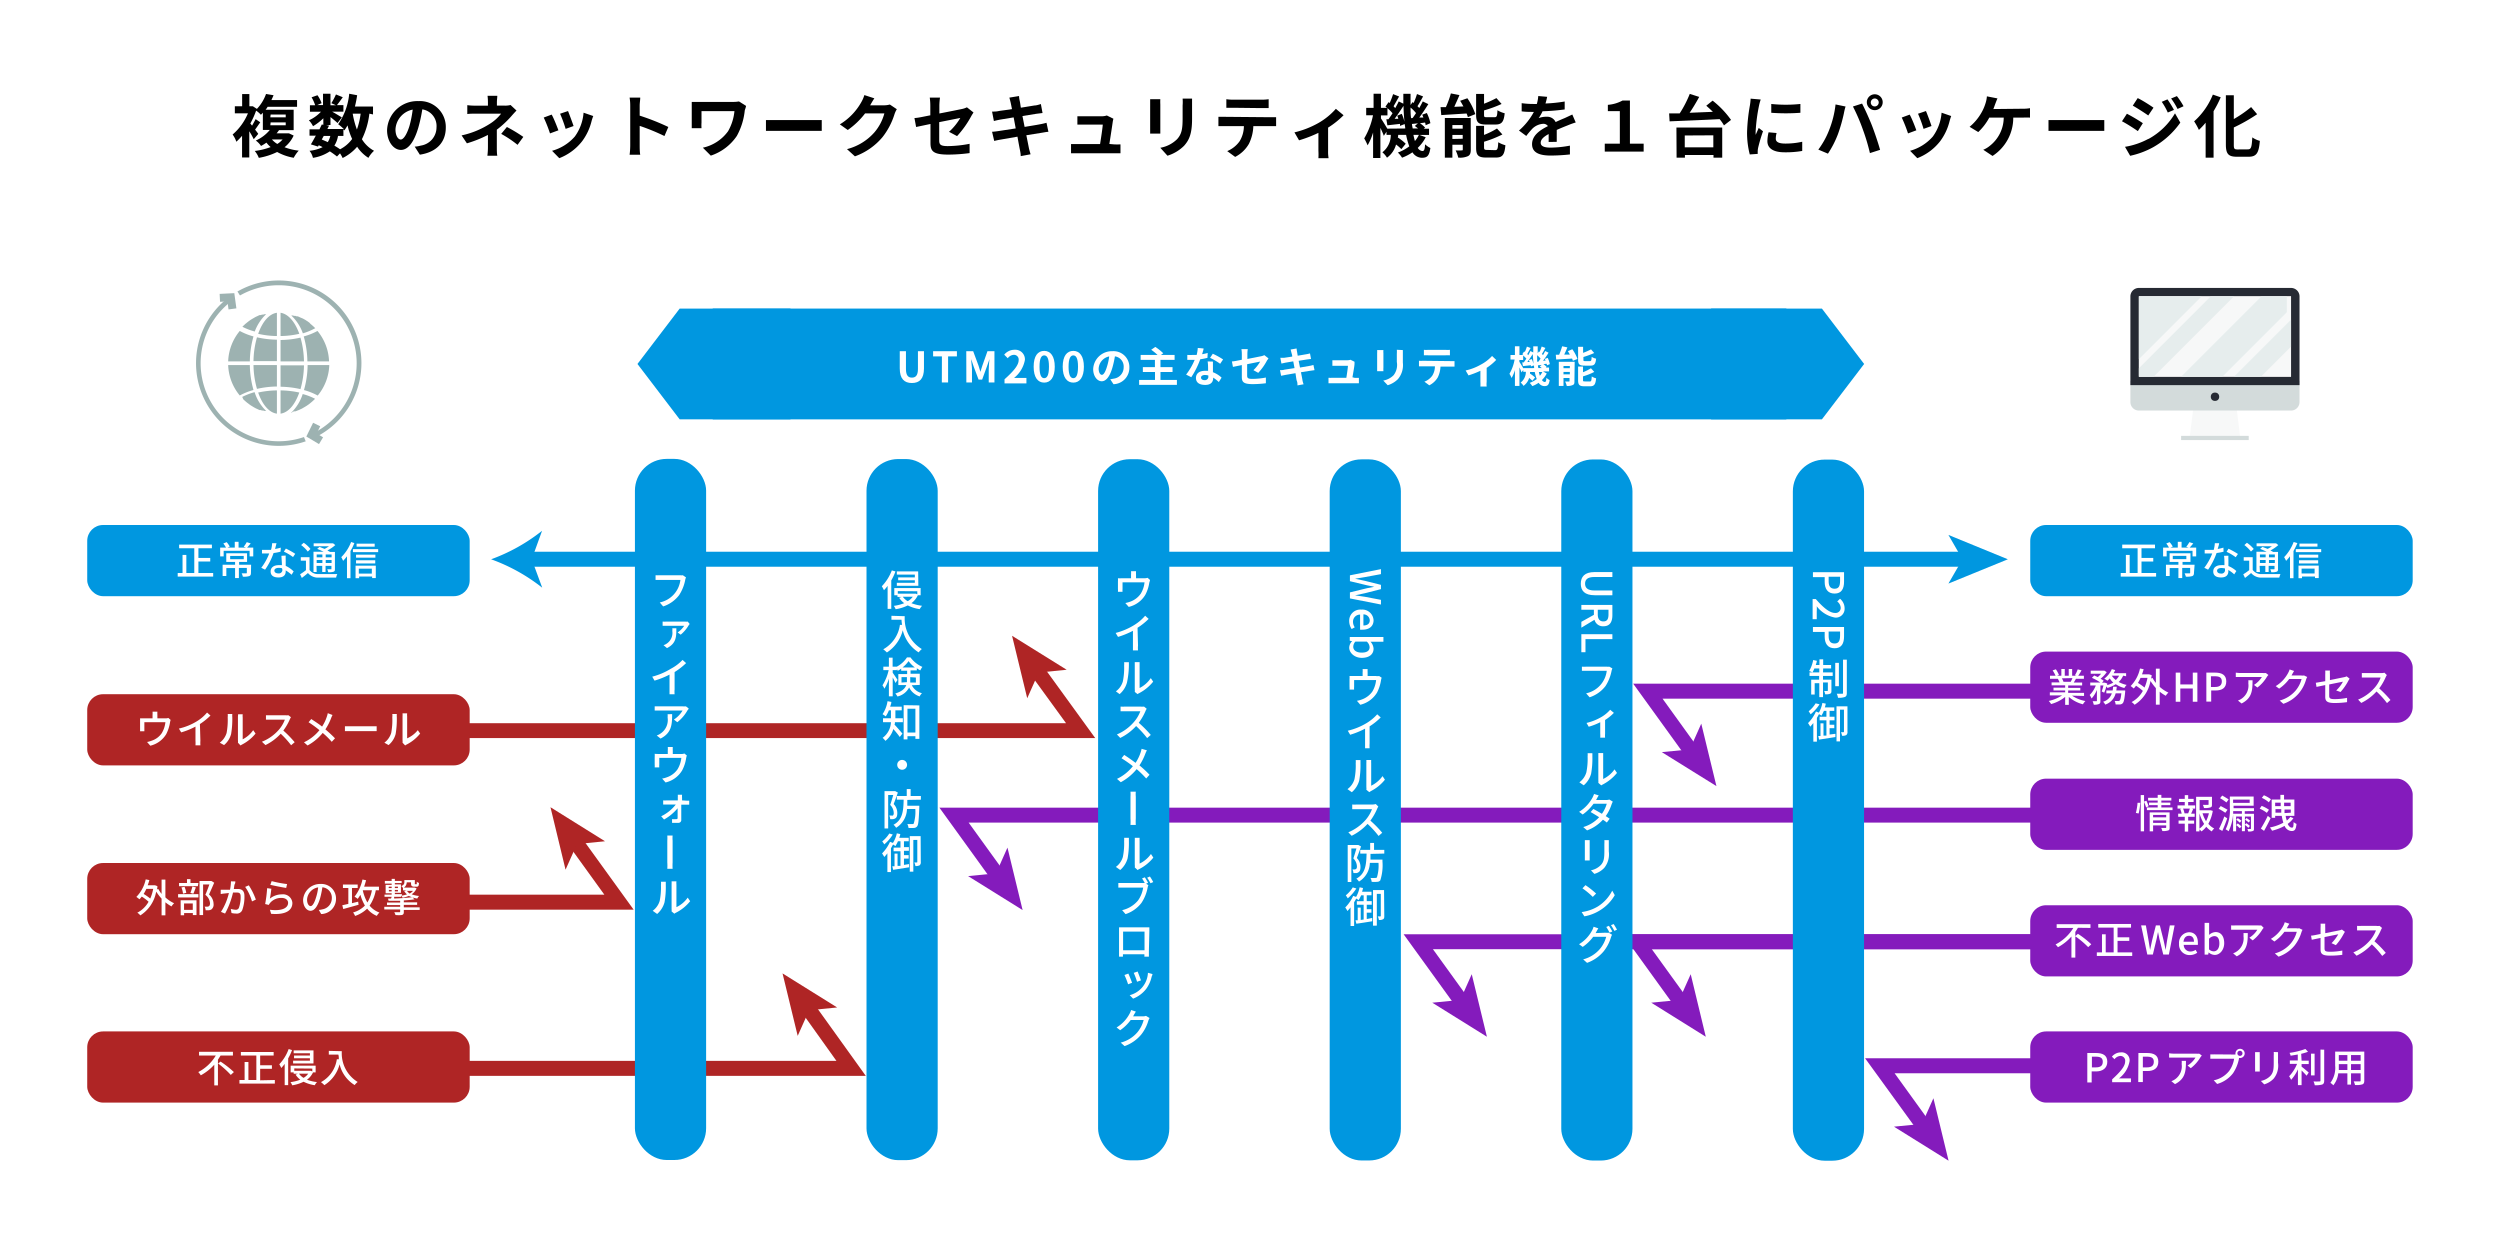 <svg xmlns="http://www.w3.org/2000/svg" viewBox="0 0 315 158"><defs><style>.cls-1{fill:#fff;}.cls-2{fill:#0097e0;}.cls-3{fill:#af2525;}.cls-4{fill:#841bbc;}.cls-5{fill:#9db2b1;}.cls-6{fill:none;stroke:#9db2b1;stroke-miterlimit:10;}.cls-7{fill:#f7f8f8;}.cls-8{fill:#d3dbdb;}.cls-9{fill:#262a33;}.cls-10{fill:#e6eded;}</style></defs><title>product-package</title><g id="レイヤー_2" data-name="レイヤー 2"><g id="damage"><rect class="cls-1" width="315" height="158"/><path class="cls-2" d="M247.67,71.41H66.43a.95.95,0,1,1,0-1.89H247.67a.95.95,0,0,1,0,1.89Z"/><path class="cls-2" d="M61.88,70.47a22.84,22.84,0,0,1,6.44,3.58L67,70.47l1.3-3.59A22.87,22.87,0,0,1,61.88,70.47Z"/><polygon class="cls-2" points="252.99 70.47 245.5 73.53 247.27 70.47 245.5 67.4 252.99 70.47"/><path class="cls-3" d="M138,93H58.39a.94.94,0,1,1,0-1.88h75.93L129.87,85a.94.94,0,0,1,1.53-1.1Z"/><polygon class="cls-3" points="127.52 80.11 134.4 84.39 130.87 84.74 129.43 87.98 127.52 80.11"/><path class="cls-4" d="M213.15,95.68a.94.94,0,0,1-.76-.39l-6.61-9.15h51.7a.95.95,0,0,1,0,1.89h-48l4.44,6.16a.94.94,0,0,1-.76,1.49Z"/><polygon class="cls-4" points="216.27 99.05 209.39 94.77 212.92 94.42 214.36 91.18 216.27 99.05"/><path class="cls-4" d="M242.4,142.88a.94.94,0,0,1-.76-.39L235,133.34h22.45a.95.95,0,0,1,0,1.89H238.72l4.44,6.15a.94.94,0,0,1-.76,1.5Z"/><polygon class="cls-4" points="245.52 146.25 238.64 141.96 242.17 141.61 243.61 138.38 245.52 146.25"/><path class="cls-4" d="M125.74,111.3a.93.93,0,0,1-.77-.39l-6.6-9.14H257.48a.94.94,0,1,1,0,1.88H122.05l4.45,6.16a.94.94,0,0,1-.21,1.31A1,1,0,0,1,125.74,111.3Z"/><polygon class="cls-4" points="128.85 114.67 121.98 110.39 125.5 110.04 126.94 106.8 128.85 114.67"/><path class="cls-4" d="M184.23,127.26a.93.93,0,0,1-.76-.4l-6.61-9.14h80.62a.94.94,0,0,1,0,1.88H180.55l4.45,6.16a1,1,0,0,1-.22,1.32A.91.91,0,0,1,184.23,127.26Z"/><polygon class="cls-4" points="187.35 130.63 180.47 126.34 184 125.99 185.44 122.75 187.35 130.63"/><path class="cls-4" d="M211.82,127.26a1,1,0,0,1-.77-.4l-6.6-9.14h80.61a.94.94,0,1,1,0,1.88H208.13l4.45,6.16a.94.94,0,0,1-.76,1.5Z"/><polygon class="cls-4" points="214.93 130.63 208.06 126.34 211.58 125.99 213.03 122.75 214.93 130.63"/><path class="cls-3" d="M79.84,114.62H58.39a.95.95,0,1,1,0-1.89H76.15l-4.44-6.15a.94.94,0,1,1,1.52-1.11Z"/><polygon class="cls-3" points="69.36 101.71 76.23 106 72.7 106.35 71.26 109.58 69.36 101.71"/><path class="cls-3" d="M109.09,135.56H58.39a.95.95,0,1,1,0-1.89h47L101,127.52a.94.94,0,1,1,1.52-1.11Z"/><polygon class="cls-3" points="98.6 122.65 105.48 126.94 101.95 127.29 100.51 130.52 98.6 122.65"/><rect class="cls-2" x="80" y="57.82" width="8.97" height="88.34" rx="4"/><rect class="cls-2" x="109.18" y="57.84" width="8.97" height="88.34" rx="4"/><rect class="cls-2" x="138.36" y="57.86" width="8.97" height="88.34" rx="4"/><rect class="cls-2" x="167.54" y="57.88" width="8.97" height="88.34" rx="4"/><rect class="cls-2" x="196.72" y="57.89" width="8.97" height="88.34" rx="4"/><rect class="cls-2" x="225.9" y="57.91" width="8.97" height="88.34" rx="4"/><path class="cls-1" d="M86.44,72.76a1,1,0,0,0-.1.3A5.27,5.27,0,0,1,85.56,75a4.13,4.13,0,0,1-2,1.41l-.43-.5a3.29,3.29,0,0,0,2.6-2.84H83.16l-.56,0v-.59a4.78,4.78,0,0,0,.57,0h2.54a1.31,1.31,0,0,0,.33,0Z"/><path class="cls-1" d="M86.9,78.62l-.13.17a4.45,4.45,0,0,1-1,1.18l-.39-.28a3,3,0,0,0,.83-.84H84l-.51,0v-.53a4.12,4.12,0,0,0,.51,0h2.3a1.83,1.83,0,0,0,.35,0Zm-1.68.54c0,1.06,0,1.91-1.18,2.5l-.44-.37A1.35,1.35,0,0,0,84,81.1a1.62,1.62,0,0,0,.71-1.6,1.27,1.27,0,0,0,0-.34Z"/><path class="cls-1" d="M85,86.87a3.3,3.3,0,0,0,0,.61h-.64c0-.11,0-.39,0-.61V85a10.65,10.65,0,0,1-1.89.76l-.29-.5a8.52,8.52,0,0,0,2.35-1A5.53,5.53,0,0,0,86,83.15l.45.4A8.62,8.62,0,0,1,85,84.68Z"/><path class="cls-1" d="M86.79,89.29l-.17.22A5,5,0,0,1,85.34,91l-.43-.34A3.36,3.36,0,0,0,86,89.53H83.11l-.62,0V89c.2,0,.41,0,.62,0H86a2.63,2.63,0,0,0,.43,0Zm-2.1.69c0,1.37-.09,2.38-1.46,3.08l-.48-.39a1.85,1.85,0,0,0,.5-.26,2.05,2.05,0,0,0,.87-2,3.19,3.19,0,0,0,0-.42Z"/><path class="cls-1" d="M86.54,95.19a3.15,3.15,0,0,0-.09.36,4.75,4.75,0,0,1-.5,1.52,3.28,3.28,0,0,1-2.09,1.52l-.43-.49a3.15,3.15,0,0,0,.62-.17,2.67,2.67,0,0,0,1.32-1,3.51,3.51,0,0,0,.48-1.44H83.07v.86a1.79,1.79,0,0,0,0,.34h-.58a2.3,2.3,0,0,0,0-.37v-.92a3,3,0,0,0,0-.42A4.12,4.12,0,0,0,83,95h1.14v-.45a2.38,2.38,0,0,0,0-.43h.63a4.28,4.28,0,0,0,0,.43V95h1.06a.89.89,0,0,0,.4-.06Z"/><path class="cls-1" d="M86.46,100.88a2.09,2.09,0,0,0,.38,0v.51h-1c0,.62,0,1.38,0,1.89a.36.36,0,0,1-.4.4c-.25,0-.54,0-.76,0l0-.47a4.27,4.27,0,0,0,.56,0c.1,0,.14-.06.14-.16,0-.29,0-.75,0-1.21a6,6,0,0,1-1.71,1.42l-.36-.41a5.19,5.19,0,0,0,1.84-1.48H84l-.44,0v-.52a3.11,3.11,0,0,0,.43,0h1.41a3.22,3.22,0,0,0,0-.33,2.53,2.53,0,0,0,0-.38h.54a2.3,2.3,0,0,0,0,.38v.33Z"/><path class="cls-1" d="M84.08,109.47a6.14,6.14,0,0,0,0-.81v-2.73a4.86,4.86,0,0,0,0-.65h.67a3.6,3.6,0,0,0,0,.64v2.74a6.45,6.45,0,0,0,0,.81Z"/><path class="cls-1" d="M82.24,114.76a2.39,2.39,0,0,0,.88-1.24,8.75,8.75,0,0,0,.16-2,1.67,1.67,0,0,0,0-.42h.61s0,.24,0,.42a10.92,10.92,0,0,1-.16,2.17,3,3,0,0,1-.93,1.47Zm2.38.08a1.75,1.75,0,0,0,0-.33v-3.05a3.83,3.83,0,0,0,0-.41h.61a2.18,2.18,0,0,0,0,.41v2.84a3.59,3.59,0,0,0,1.42-1.2l.31.45A5.38,5.38,0,0,1,85.17,115a.77.77,0,0,0-.2.13Z"/><path class="cls-1" d="M112.83,72a7.24,7.24,0,0,1-.53,1.13v3.59h-.46V73.82a6.68,6.68,0,0,1-.46.55,5,5,0,0,0-.27-.5,5.93,5.93,0,0,0,1.26-2Zm2.82,3a2.67,2.67,0,0,1-.81,1,5.59,5.59,0,0,0,1.34.33,2.47,2.47,0,0,0-.3.42,4.72,4.72,0,0,1-1.5-.47,5,5,0,0,1-1.53.48,1.92,1.92,0,0,0-.23-.42,5.36,5.36,0,0,0,1.31-.34,2.76,2.76,0,0,1-.64-.68l.33-.11h-.54V75h-.4v-.9H116V75Zm.06-1.19H113v-.38h2.27v-.32h-2.1v-.36h2.1V72.4H113V72h2.69Zm-2.59.67v.32h2.17l.09,0,.2.09v-.39Zm.63.71a2.1,2.1,0,0,0,.62.56,2.05,2.05,0,0,0,.64-.56Z"/><path class="cls-1" d="M114,77.64a4.47,4.47,0,0,0,2.15,4.14,2.67,2.67,0,0,0-.4.42,4.53,4.53,0,0,1-2-2.79,4.69,4.69,0,0,1-2,2.8,4.55,4.55,0,0,0-.46-.4,4.16,4.16,0,0,0,2.1-3.08l.27,0a5.2,5.2,0,0,1-.07-.64h-1.27v-.5Z"/><path class="cls-1" d="M114.89,86.34a1.89,1.89,0,0,0,1.28,1,1.33,1.33,0,0,0-.29.41,2.23,2.23,0,0,1-1.33-1.13,2.21,2.21,0,0,1-1.47,1.14,2,2,0,0,0-.27-.38c.88-.27,1.24-.66,1.38-1.06h-1V84.93h1.11v-.42h-.75v-.26a2.54,2.54,0,0,1-.43.27l-.11-.21v.13h-.53v.33c.14.19.53.77.61.9l-.26.39a7.54,7.54,0,0,0-.35-.7v2.38H112V85.51a4.87,4.87,0,0,1-.57,1.27,1.78,1.78,0,0,0-.24-.43,6.06,6.06,0,0,0,.78-1.91h-.67V84h.7V82.87h.47V84H113V84a3.47,3.47,0,0,0,1.28-1.17h.44a3.68,3.68,0,0,0,1.5,1.2,2.21,2.21,0,0,0-.26.44,2.61,2.61,0,0,1-.44-.27v.27h-.79v.42h1.16v1.41Zm-.62-.39a1.93,1.93,0,0,0,0-.24v-.39h-.68V86Zm1-1.85a3.72,3.72,0,0,1-.79-.8,3.77,3.77,0,0,1-.76.8Zm-.58,1.22V86h.71v-.63Z"/><path class="cls-1" d="M112.76,91c0,.1,0,.2-.05.31.27.26.88,1,1,1.12l-.34.43a11.58,11.58,0,0,0-.81-1,2.9,2.9,0,0,1-1,1.49,2.11,2.11,0,0,0-.35-.38A2.58,2.58,0,0,0,112.26,91h-1V90.5h1v-1H112a3.47,3.47,0,0,1-.4.77,3.13,3.13,0,0,0-.4-.28,4.08,4.08,0,0,0,.63-1.64l.48.09c0,.21-.09.41-.15.6h1.46v.46h-.8v1h.94V91Zm3.08-2.12v4.22h-.5v-.34h-1v.4h-.48V88.85Zm-.5,3.42v-3h-1v3Z"/><path class="cls-1" d="M113.67,95.75a.62.62,0,1,1-.62.62A.61.61,0,0,1,113.67,95.75Z"/><path class="cls-1" d="M113.13,99.86c-.15.46-.35,1-.53,1.45a1.63,1.63,0,0,1,.46,1.14c0,.31-.06.54-.23.65a.68.68,0,0,1-.29.11,1.58,1.58,0,0,1-.38,0,1.06,1.06,0,0,0-.11-.45h.29a.48.48,0,0,0,.17,0,.45.45,0,0,0,.1-.34,1.47,1.47,0,0,0-.45-1c.14-.37.28-.87.39-1.25h-.64v4.22h-.46V99.68h1.27l.07,0Zm1.19.93c0,.25,0,.49,0,.73h1.51v.21c-.06,1.6-.11,2.19-.27,2.39a.52.52,0,0,1-.39.2,5.07,5.07,0,0,1-.7,0,1.27,1.27,0,0,0-.15-.49c.26,0,.51,0,.61,0a.21.21,0,0,0,.2-.06,5.1,5.1,0,0,0,.2-1.84h-1.05a2.85,2.85,0,0,1-1.37,2.37,1.48,1.48,0,0,0-.33-.38c1.16-.61,1.25-1.77,1.28-3.16H113v-.46h1.25v-.88h.49v.88h1.29v.46Z"/><path class="cls-1" d="M114.54,108.87v.41l-2,.32-.11-.45.28,0v-1.6h.38v1.55l.37,0v-1.84h-.87v-.46h.87V106h-.32a3.82,3.82,0,0,1-.32.61,2.21,2.21,0,0,0-.3-.2c-.08.16-.17.31-.26.47v3h-.45v-2.36a4.68,4.68,0,0,1-.39.46c-.06-.11-.2-.34-.28-.45a5,5,0,0,0,1-1.46l.37.14A3.91,3.91,0,0,0,113,105l.43.09c0,.16-.08.32-.12.47h1.19V106h-.6v.74h.62v.46h-.62v.55h.59v.43h-.59v.8Zm-2.05-3.72a5.15,5.15,0,0,1-1.07,1.24,3.09,3.09,0,0,0-.26-.37,4,4,0,0,0,.89-1Zm3.53,3.46a.47.47,0,0,1-.15.42,1,1,0,0,1-.53.09,1.56,1.56,0,0,0-.14-.45h.32s.06,0,.06-.07v-2.77h-.5v4h-.45v-4.48H116Z"/><path class="cls-1" d="M144.9,73.07c0,.09-.06.25-.09.35a4.72,4.72,0,0,1-.5,1.53,3.32,3.32,0,0,1-2.09,1.52l-.43-.49a4,4,0,0,0,.62-.17,2.73,2.73,0,0,0,1.32-1,3.37,3.37,0,0,0,.48-1.44h-2.77v.86a1.88,1.88,0,0,0,0,.34h-.58a2.36,2.36,0,0,0,0-.38v-.91a3,3,0,0,0,0-.42,4.12,4.12,0,0,0,.51,0h1.14v-.46a2.44,2.44,0,0,0,0-.43h.63a4,4,0,0,0,0,.43v.46h1.05a1.07,1.07,0,0,0,.4-.06Z"/><path class="cls-1" d="M143.39,81.34a3.37,3.37,0,0,0,0,.61h-.64c0-.11,0-.4,0-.61V79.48a10.57,10.57,0,0,1-1.88.77l-.3-.5a8.4,8.4,0,0,0,2.35-1,5.79,5.79,0,0,0,1.37-1.17l.44.4a8.09,8.09,0,0,1-1.4,1.12Z"/><path class="cls-1" d="M140.6,87.11a2.37,2.37,0,0,0,.88-1.25,8.62,8.62,0,0,0,.16-2,2.3,2.3,0,0,0,0-.42h.6s0,.23,0,.41A11,11,0,0,1,142,86a2.93,2.93,0,0,1-.93,1.46Zm2.38.07a1.11,1.11,0,0,0,0-.33v-3c0-.21,0-.38,0-.42h.61s0,.21,0,.42v2.84A3.71,3.71,0,0,0,145,85.44l.3.45a5.55,5.55,0,0,1-1.77,1.45,1.17,1.17,0,0,0-.2.12Z"/><path class="cls-1" d="M144.49,89.31a1.13,1.13,0,0,0-.15.27,7.07,7.07,0,0,1-.86,1.49A15.11,15.11,0,0,1,145,92.6l-.46.4a12.62,12.62,0,0,0-1.39-1.52,6.57,6.57,0,0,1-2,1.5l-.42-.44A5.83,5.83,0,0,0,142.85,91a4.38,4.38,0,0,0,.83-1.38h-1.92c-.2,0-.49,0-.57,0v-.59a4.48,4.48,0,0,0,.57,0h1.94a2.16,2.16,0,0,0,.45,0Z"/><path class="cls-1" d="M144.51,94.54a3.75,3.75,0,0,0-.19.41,7.43,7.43,0,0,1-.75,1.49,13.29,13.29,0,0,1,1.27,1.18l-.42.47a12.14,12.14,0,0,0-1.2-1.18,6.68,6.68,0,0,1-2,1.65l-.48-.42a5.67,5.67,0,0,0,2-1.6,15.25,15.25,0,0,0-1.43-1l.34-.42c.44.28,1,.67,1.43,1a5.48,5.48,0,0,0,.65-1.34,3.39,3.39,0,0,0,.11-.43Z"/><path class="cls-1" d="M142.44,103.94a6.2,6.2,0,0,0,0-.82V100.4a4.86,4.86,0,0,0,0-.65h.67a3.6,3.6,0,0,0,0,.64v2.73a6.51,6.51,0,0,0,0,.82Z"/><path class="cls-1" d="M140.6,109.23a2.37,2.37,0,0,0,.88-1.25,8.62,8.62,0,0,0,.16-2,2.39,2.39,0,0,0,0-.42h.6s0,.24,0,.42a10.92,10.92,0,0,1-.16,2.17,3,3,0,0,1-.93,1.47Zm2.38.07a1.11,1.11,0,0,0,0-.33v-3a3.83,3.83,0,0,0,0-.41h.61a3.83,3.83,0,0,0,0,.41v2.84a3.63,3.63,0,0,0,1.43-1.21l.3.46a5.38,5.38,0,0,1-1.77,1.44.77.77,0,0,0-.2.13Z"/><path class="cls-1" d="M144.41,111.35l.29.19a.94.94,0,0,0-.1.31,5.16,5.16,0,0,1-.78,1.92,4.13,4.13,0,0,1-2,1.41l-.43-.5a3.65,3.65,0,0,0,2-1.22,3.77,3.77,0,0,0,.65-1.62h-2.57l-.56,0v-.58l.57,0h2.76c-.1-.19-.24-.42-.34-.58l.35-.14c.12.18.3.49.41.69Zm.48-.91a7.2,7.2,0,0,1,.42.7l-.35.15a4.8,4.8,0,0,0-.42-.7Z"/><path class="cls-1" d="M144.76,119.87c0,.18,0,.62,0,.67h-.57a2,2,0,0,0,0-.3h-2.7v.3H141c0-.05,0-.47,0-.68V117.3c0-.14,0-.32,0-.46h3.82c0,.14,0,.3,0,.45Zm-3.25-2.49v2.35h2.7v-2.35Z"/><path class="cls-1" d="M142.64,123.83l-.5.19a9.84,9.84,0,0,0-.46-1.17l.49-.18C142.29,122.91,142.54,123.55,142.64,123.83Zm2.57-1.1c0,.13-.07.24-.1.32a4.08,4.08,0,0,1-.69,1.55,3.85,3.85,0,0,1-1.65,1.23l-.43-.44a3.05,3.05,0,0,0,2.3-2.82Zm-1.45.8-.49.17a9.49,9.49,0,0,0-.42-1.12l.49-.17C143.43,122.63,143.69,123.31,143.76,123.53Z"/><path class="cls-1" d="M144.85,128.27a2.23,2.23,0,0,0-.15.31,5.1,5.1,0,0,1-.91,1.78,4.83,4.83,0,0,1-2.09,1.45l-.49-.44a4.1,4.1,0,0,0,2.1-1.3,4,4,0,0,0,.79-1.55h-1.63a5.46,5.46,0,0,1-1.33,1.29l-.45-.35a4.45,4.45,0,0,0,1.63-1.72,2.1,2.1,0,0,0,.2-.48l.6.2c-.1.16-.22.36-.27.46l-.08.14H144a1.1,1.1,0,0,0,.39-.06Z"/><path class="cls-1" d="M174,71.71v.63l-2,.37-1.26.21v0l1.26.27,2,.5v.54l-2,.51c-.41.1-.83.18-1.26.27v0l1.26.19,2,.38v.59l-3.91-.77v-.76l2.17-.53.9-.18v0l-.9-.18-2.17-.52v-.74Z"/><path class="cls-1" d="M171.53,76.81a1.42,1.42,0,0,1,1.54,1.34c0,.77-.56,1.19-1.39,1.19a1.3,1.3,0,0,1-.31,0v-1.9a.88.88,0,0,0-.89.91,1.2,1.2,0,0,0,.22.69l-.39.22a1.82,1.82,0,0,1-.31-1A1.4,1.4,0,0,1,171.53,76.81Zm.26,2c.51,0,.8-.23.8-.65a.79.79,0,0,0-.8-.75Z"/><path class="cls-1" d="M170.37,80.79v0l-.3-.06v-.47h4.24v.6h-1.62a1.43,1.43,0,0,1,.38.87c0,.74-.59,1.16-1.49,1.16S170,82.26,170,81.6A1.2,1.2,0,0,1,170.37,80.79Zm1.2,1.44c.61,0,1-.2,1-.69a1,1,0,0,0-.36-.7h-1.43a1,1,0,0,0-.27.64C170.5,81.91,170.88,82.23,171.57,82.23Z"/><path class="cls-1" d="M174.09,85.39a2.11,2.11,0,0,0-.09.36,5.07,5.07,0,0,1-.5,1.53,3.4,3.4,0,0,1-2.1,1.52l-.43-.5a2.8,2.8,0,0,0,.63-.17,2.74,2.74,0,0,0,1.32-1,3.54,3.54,0,0,0,.47-1.44h-2.77v.85a1.94,1.94,0,0,0,0,.35h-.58a2.36,2.36,0,0,0,0-.38v-.91a2.88,2.88,0,0,0,0-.42l.51,0h1.14v-.45a2.38,2.38,0,0,0,0-.43h.63a3.88,3.88,0,0,0,0,.43v.45h1.06a1.1,1.1,0,0,0,.39,0Z"/><path class="cls-1" d="M172.57,93.67a4.64,4.64,0,0,0,0,.61H172c0-.11,0-.4,0-.61V91.81a10.27,10.27,0,0,1-1.88.77l-.3-.51a8.11,8.11,0,0,0,2.35-.95A5.79,5.79,0,0,0,173.53,90l.44.4a8.09,8.09,0,0,1-1.4,1.12Z"/><path class="cls-1" d="M169.78,99.43a2.35,2.35,0,0,0,.88-1.24,8.62,8.62,0,0,0,.16-2,2.21,2.21,0,0,0,0-.42h.6s0,.23,0,.41a11,11,0,0,1-.16,2.18,3,3,0,0,1-.93,1.46Zm2.38.08a1.11,1.11,0,0,0,0-.33v-3a3.87,3.87,0,0,0,0-.42h.61a3.87,3.87,0,0,0,0,.42V99a3.8,3.8,0,0,0,1.43-1.21l.3.45a5.38,5.38,0,0,1-1.77,1.44l-.2.13Z"/><path class="cls-1" d="M173.67,101.63a1.46,1.46,0,0,0-.15.28,7.45,7.45,0,0,1-.85,1.49,13.12,13.12,0,0,1,1.49,1.53l-.46.4a11.91,11.91,0,0,0-1.39-1.52,6.74,6.74,0,0,1-2,1.5l-.42-.44a5.94,5.94,0,0,0,2.15-1.53,4.49,4.49,0,0,0,.83-1.38h-1.92c-.2,0-.49,0-.57,0v-.59a4.48,4.48,0,0,0,.57,0h1.94a1.71,1.71,0,0,0,.46-.06Z"/><path class="cls-1" d="M171.49,106.65c-.15.46-.35,1-.53,1.46a1.58,1.58,0,0,1,.46,1.14c0,.31-.06.53-.23.64a.58.58,0,0,1-.29.12h-.37a1.25,1.25,0,0,0-.12-.46,1.62,1.62,0,0,0,.29,0,.43.43,0,0,0,.17-.06.42.42,0,0,0,.1-.33,1.47,1.47,0,0,0-.45-1c.14-.38.28-.88.39-1.25h-.64v4.22h-.46v-4.66h1.28l.06,0Zm1.19.94c0,.25,0,.49,0,.72h1.51v.22a6.24,6.24,0,0,1-.27,2.39.49.49,0,0,1-.39.19,3.86,3.86,0,0,1-.7,0,1.27,1.27,0,0,0-.15-.49,5.47,5.47,0,0,0,.62,0,.21.21,0,0,0,.19-.07,5,5,0,0,0,.2-1.83H172.6a2.82,2.82,0,0,1-1.37,2.36,1.63,1.63,0,0,0-.33-.37c1.16-.62,1.25-1.77,1.29-3.16h-.8v-.47h1.25v-.87h.49v.87h1.29v.47Z"/><path class="cls-1" d="M172.9,115.66l0,.42c-.73.12-1.49.24-2,.31l-.11-.44.28,0v-1.59h.38v1.55l.37-.05V114h-.86v-.45h.86v-.74h-.32a3.47,3.47,0,0,1-.32.61,1.56,1.56,0,0,0-.3-.2,4.17,4.17,0,0,1-.26.46v3h-.45v-2.35c-.13.17-.26.32-.39.46a3.68,3.68,0,0,0-.28-.45,4.94,4.94,0,0,0,1-1.46l.37.13a3.94,3.94,0,0,0,.44-1.21l.43.09a3.59,3.59,0,0,1-.12.47h1.19v.44h-.6v.74h.63V114h-.63v.56h.59V115h-.59v.8Zm-2-3.71a5.63,5.63,0,0,1-1.08,1.24c-.06-.1-.18-.29-.25-.38a3.92,3.92,0,0,0,.88-1Zm3.52,3.45c0,.2,0,.34-.15.42a.8.8,0,0,1-.53.09,1.5,1.5,0,0,0-.14-.44h.32s.06,0,.06-.08v-2.76h-.5v4H173v-4.48h1.39Z"/><path class="cls-1" d="M200.93,72.08h2.23v.62h-2.27c-.89,0-1.17.35-1.17.84s.28.86,1.17.86h2.27V75h-2.23c-1.28,0-1.75-.58-1.75-1.45S199.65,72.08,200.93,72.08Z"/><path class="cls-1" d="M199.25,78.35l1.58-.88v-.64h-1.58v-.61h3.91V77.5c0,.81-.28,1.41-1.13,1.41a1.08,1.08,0,0,1-1.12-.82l-1.66,1Zm2.07-1.52v.59c0,.57.24.88.71.88s.64-.31.64-.88v-.59Z"/><path class="cls-1" d="M203.16,79.91v.62h-3.39v1.65h-.52V79.91Z"/><path class="cls-1" d="M203.16,84.22a2.11,2.11,0,0,0-.1.3,5.42,5.42,0,0,1-.77,1.93,4.18,4.18,0,0,1-2,1.41l-.44-.5a3.29,3.29,0,0,0,2.6-2.84h-2.57l-.56,0V84a4.93,4.93,0,0,0,.57,0h2.54a1.42,1.42,0,0,0,.34,0Z"/><path class="cls-1" d="M203.35,89.82a5.87,5.87,0,0,1-1.11.9v1.73a3.34,3.34,0,0,0,0,.5h-.61a3.34,3.34,0,0,0,0-.5V91a8.26,8.26,0,0,1-1.45.57l-.28-.48a6.65,6.65,0,0,0,1.72-.66,4.4,4.4,0,0,0,1.26-1Z"/><path class="cls-1" d="M199,98.57a2.37,2.37,0,0,0,.88-1.25,8.62,8.62,0,0,0,.16-2,2.3,2.3,0,0,0,0-.42h.6s0,.23,0,.41a11,11,0,0,1-.16,2.18,2.93,2.93,0,0,1-.93,1.46Zm2.39.07a1.61,1.61,0,0,0,0-.33v-3c0-.21,0-.38,0-.42H202s0,.21,0,.42v2.84a3.63,3.63,0,0,0,1.43-1.21l.31.45a5.69,5.69,0,0,1-1.78,1.45,1.17,1.17,0,0,0-.2.12Z"/><path class="cls-1" d="M203.21,101l-.14.32a5.42,5.42,0,0,1-.75,1.51c.2.12.37.24.5.33l-.36.48c-.12-.1-.3-.23-.49-.36a5,5,0,0,1-2,1.35l-.48-.42a4.37,4.37,0,0,0,2-1.24c-.38-.25-.79-.49-1.07-.65l.34-.39c.29.15.7.38,1.08.61a4.07,4.07,0,0,0,.61-1.27h-1.66a5.9,5.9,0,0,1-1.37,1.36l-.45-.34a4.81,4.81,0,0,0,1.68-1.78,3.49,3.49,0,0,0,.2-.47l.59.18a5.26,5.26,0,0,0-.27.47l-.06.11h1.27a1.1,1.1,0,0,0,.39-.06Z"/><path class="cls-1" d="M200.3,105.86c0,.1,0,.24,0,.38V108c0,.13,0,.31,0,.42h-.61c0-.09,0-.28,0-.43v-1.75c0-.09,0-.28,0-.38Zm2.41,0c0,.14,0,.3,0,.49v.92a2.72,2.72,0,0,1-.57,2.08,2.78,2.78,0,0,1-1.25.76l-.43-.45a2.39,2.39,0,0,0,1.26-.68c.36-.41.43-.82.43-1.74v-.89a3.48,3.48,0,0,0,0-.49Z"/><path class="cls-1" d="M201.32,114.22a5,5,0,0,0,1.82-2l.32.57a5.38,5.38,0,0,1-1.83,1.89,5.52,5.52,0,0,1-2,.78l-.34-.54A5.32,5.32,0,0,0,201.32,114.22Zm-.21-1.63-.42.42a9.67,9.67,0,0,0-1.3-1.08l.38-.4A10.58,10.58,0,0,1,201.11,112.59Z"/><path class="cls-1" d="M202.31,117.52a1.48,1.48,0,0,0,.39,0l.42.26a1.92,1.92,0,0,0-.14.32,5.11,5.11,0,0,1-.92,1.77,4.83,4.83,0,0,1-2.09,1.45l-.49-.44a4.15,4.15,0,0,0,2.1-1.3,4,4,0,0,0,.8-1.54h-1.64a5.35,5.35,0,0,1-1.32,1.27l-.46-.34a4.44,4.44,0,0,0,1.64-1.73,2.09,2.09,0,0,0,.19-.47l.6.2c-.1.16-.21.36-.27.47l-.07.13Zm.41-.87a7.6,7.6,0,0,1,.43.72l-.35.15a5.13,5.13,0,0,0-.41-.72Zm.6-.22c.13.2.33.53.42.71l-.33.15a6.52,6.52,0,0,0-.43-.72Z"/><path class="cls-1" d="M232.35,72.1v1.19c0,.87-.3,1.5-1.19,1.5s-1.25-.63-1.25-1.48v-.59h-1.48V72.1Zm-1.94,1.15c0,.63.24.93.75.93s.69-.32.69-1v-.51h-1.44Z"/><path class="cls-1" d="M228.79,75.48c1,1.15,1.78,1.75,2.42,1.75a.64.64,0,0,0,.72-.67,1.06,1.06,0,0,0-.44-.77l.35-.35a1.56,1.56,0,0,1,.58,1.2,1.11,1.11,0,0,1-1.18,1.18,3.73,3.73,0,0,1-2.33-1.43,4.54,4.54,0,0,1,0,.63v1h-.52V75.48Z"/><path class="cls-1" d="M232.35,79v1.19c0,.87-.3,1.49-1.19,1.49s-1.25-.62-1.25-1.47v-.59h-1.48V79Zm-1.94,1.15c0,.63.24.93.75.93s.69-.33.69-1v-.51h-1.44Z"/><path class="cls-1" d="M229.7,84.72h1.22v.45H229.7v.47h1.06V87c0,.2,0,.33-.17.41a1.35,1.35,0,0,1-.62.07,1.36,1.36,0,0,0-.13-.42,2.49,2.49,0,0,0,.4,0c.06,0,.07,0,.07-.07v-1h-.61v1.85h-.47V86.08h-.58v1.43h-.44V85.64h1v-.47H228v-.45h.37a3.07,3.07,0,0,0-.42-.17,4.15,4.15,0,0,0,.51-1.39l.46.1c0,.18-.09.36-.13.53h.46v-.71h.47v.71h1v.44h-1Zm-.47,0v-.49h-.62a2.79,2.79,0,0,1-.24.49Zm2.47,1.74h-.46V83.52h.46Zm1-3.34V87.3c0,.3-.06.43-.24.52a2.35,2.35,0,0,1-.87.1,2,2,0,0,0-.16-.51h.68c.08,0,.11,0,.11-.12V83.12Z"/><path class="cls-1" d="M231.26,92.46l0,.41-2.05.32-.11-.45.28,0v-1.6h.38v1.55l.37,0V90.76h-.86v-.45h.86v-.74h-.32a4.32,4.32,0,0,1-.31.61,3.4,3.4,0,0,0-.31-.2c-.08.16-.16.31-.26.47v3h-.45V91.1c-.13.17-.26.32-.39.46a3.68,3.68,0,0,0-.28-.45,4.81,4.81,0,0,0,1-1.46l.37.14a4,4,0,0,0,.44-1.22l.43.09a3.59,3.59,0,0,1-.12.47h1.19v.44h-.59v.74h.62v.45h-.62v.56h.59v.43h-.59v.8Zm-2-3.72A5.16,5.16,0,0,1,228.14,90c-.06-.1-.18-.29-.25-.38a3.92,3.92,0,0,0,.88-1Zm3.52,3.46a.47.47,0,0,1-.15.42,1,1,0,0,1-.53.09,1.91,1.91,0,0,0-.13-.45h.31s.06,0,.06-.08V89.42h-.5v4h-.44V89h1.38Z"/><path class="cls-5" d="M35.12,56.18A10.42,10.42,0,1,1,45.54,45.76,10.43,10.43,0,0,1,35.12,56.18Zm0-20.24a9.83,9.83,0,1,0,9.82,9.82A9.84,9.84,0,0,0,35.12,35.94Z"/><rect class="cls-1" x="28.86" y="36.26" width="1.25" height="1.9" transform="translate(-15.24 21.28) rotate(-32)"/><rect class="cls-1" x="38.43" y="54.31" width="1.25" height="1.9" transform="translate(-17.73 18.46) rotate(-21.8)"/><polyline class="cls-6" points="39.9 53.49 39.25 54.81 40.45 55.53"/><polyline class="cls-6" points="29.29 38.92 29.09 37.46 27.7 37.53"/><path class="cls-5" d="M35.35,52.12c1-.14,1.83-1.15,2.36-2.66a11.7,11.7,0,0,0-2.36-.27Z"/><path class="cls-5" d="M36.9,51.88l.18-.05.14,0,.17-.06.14-.06.16-.06.14-.07.16-.07.13-.07.15-.09.14-.08.15-.09.13-.08a.71.71,0,0,1,.14-.1l.12-.09.14-.11.12-.1.14-.12.11-.1.13-.12a1.14,1.14,0,0,1,.11-.11l0,0a7.39,7.39,0,0,0-1.56-.6,5.65,5.65,0,0,1-1.46,2.36l.06,0Z"/><path class="cls-5" d="M41.49,46H38.76a11.94,11.94,0,0,1-.46,3.15,7.81,7.81,0,0,1,1.73.69A6.34,6.34,0,0,0,41.49,46Z"/><path class="cls-5" d="M35.35,45.54H38.3a11.57,11.57,0,0,0-.44-3,11.87,11.87,0,0,1-2.51.3Z"/><path class="cls-5" d="M35.35,39.41v2.93a11,11,0,0,0,2.36-.28C37.18,40.56,36.32,39.55,35.35,39.41Z"/><path class="cls-5" d="M35.35,48.73a11.87,11.87,0,0,1,2.51.3,11.57,11.57,0,0,0,.44-3H35.35Z"/><path class="cls-5" d="M40,41.7a7.81,7.81,0,0,1-1.73.69,11.94,11.94,0,0,1,.46,3.15h2.73A6.34,6.34,0,0,0,40,41.7Z"/><path class="cls-5" d="M39.72,41.35l0,0a1.14,1.14,0,0,1-.11-.11l-.13-.12-.11-.1-.14-.12-.12-.1L39,40.67l-.12-.09-.14-.1-.13-.08-.15-.1-.13-.07-.16-.09L38,40.07,37.83,40l-.14-.07-.17-.07-.14,0-.16-.06-.15,0-.17-.05-.14,0-.06,0A5.65,5.65,0,0,1,38.16,42,7.39,7.39,0,0,0,39.72,41.35Z"/><path class="cls-5" d="M28.75,45.54h2.73a11.94,11.94,0,0,1,.46-3.15,7.81,7.81,0,0,1-1.73-.69A6.34,6.34,0,0,0,28.75,45.54Z"/><path class="cls-5" d="M34.89,52.12V49.19a11.7,11.7,0,0,0-2.36.27C33.06,51,33.92,52,34.89,52.12Z"/><path class="cls-5" d="M34.89,46H31.94a11.57,11.57,0,0,0,.44,3,11.87,11.87,0,0,1,2.51-.3Z"/><path class="cls-5" d="M34.89,39.41c-1,.14-1.83,1.15-2.36,2.65a11,11,0,0,0,2.36.28Z"/><path class="cls-5" d="M34.89,42.8a11.87,11.87,0,0,1-2.51-.3,11.57,11.57,0,0,0-.44,3h2.95Z"/><path class="cls-5" d="M33.53,39.59l-.05,0-.14,0-.18.05-.14,0-.17.06-.14,0-.16.07-.14.07-.16.07-.13.07-.15.09-.14.08-.15.09-.13.08-.14.1-.12.09-.14.11-.12.1-.14.11-.11.11-.13.12-.11.11,0,0a7.39,7.39,0,0,0,1.56.6A5.73,5.73,0,0,1,33.53,39.59Z"/><path class="cls-5" d="M30.65,50.3a.8.8,0,0,0,.13.13l.11.1.14.12.12.1.14.1.12.1a.71.71,0,0,1,.14.1l.13.08.15.09.13.08.16.09.13.07.16.07.14.07.16.07.15,0,.16.06.15,0,.17.05.14,0,.06,0a5.62,5.62,0,0,1-1.46-2.37,8.67,8.67,0,0,0-1.56.6l0,0Z"/><path class="cls-5" d="M30.21,49.83a7.81,7.81,0,0,1,1.73-.69A11.94,11.94,0,0,1,31.48,46H28.75A6.34,6.34,0,0,0,30.21,49.83Z"/><rect class="cls-2" x="10.99" y="66.15" width="48.19" height="8.97" rx="2"/><path class="cls-1" d="M26.86,72.2v.45H22.39V72.2H23V69.92h.48V72.2h1V69.08H22.57v-.46H26.7v.46H25V70.3h1.49v.45H25V72.2Z"/><path class="cls-1" d="M31.91,69v1.11h-.46v-.71H28.18v.71h-.44V69h.74a3.85,3.85,0,0,0-.34-.52l.42-.17a3,3,0,0,1,.39.56l-.29.13h.92v-.73h.48V69H31l-.29-.11a4.12,4.12,0,0,0,.38-.58l.5.16c-.16.19-.32.39-.46.53Zm-.29,3.17c0,.23-.05.35-.22.42a2.4,2.4,0,0,1-.8.07,1.77,1.77,0,0,0-.15-.42H31c.08,0,.1,0,.1-.08v-.6h-1v1.28h-.48V71.58h-1.1v1h-.47V71.16h1.57V70.8H28.51V69.71h2.62V70.8h-1v.36h1.51ZM29,70.46h1.71v-.41H29Z"/><path class="cls-1" d="M35.35,69.51a5.74,5.74,0,0,1-.88.17,8.3,8.3,0,0,1-1.07,2.1l-.48-.24a7.08,7.08,0,0,0,1-1.8H33.6l-.59,0,0-.46c.2,0,.43,0,.63,0a4.35,4.35,0,0,0,.51,0,3.6,3.6,0,0,0,.14-.84l.55,0-.18.73a5.4,5.4,0,0,0,.72-.17ZM36,70a5.66,5.66,0,0,0,0,.58c0,.16,0,.45,0,.72A3.42,3.42,0,0,1,37,72l-.26.42a4.59,4.59,0,0,0-.74-.55V72c0,.42-.25.76-.9.76s-1-.25-1-.76.42-.79,1-.79a2.86,2.86,0,0,1,.42,0c0-.39-.05-.85-.06-1.18Zm-.43,1.61a1.63,1.63,0,0,0-.45-.06c-.33,0-.55.14-.55.34s.17.36.51.36a.44.44,0,0,0,.5-.47A1.09,1.09,0,0,0,35.53,71.63Zm1.35-1.42a6,6,0,0,0-1.15-.68l.25-.39a9.75,9.75,0,0,1,1.18.66Z"/><path class="cls-1" d="M39,71.81a1.28,1.28,0,0,0,1.15.52c.57,0,1.71,0,2.35,0a2,2,0,0,0-.15.45c-.58,0-1.62,0-2.2,0a1.65,1.65,0,0,1-1.35-.58c-.24.21-.49.41-.77.62l-.22-.46a7.75,7.75,0,0,0,.74-.52V70.64H37.9v-.43H39Zm-.22-2.31a3.87,3.87,0,0,0-.84-.82l.33-.29a3.81,3.81,0,0,1,.85.78Zm1.12,2.57H39.5V69.52h1.28c-.27-.13-.57-.26-.82-.36l.3-.25.64.25a3.81,3.81,0,0,0,.55-.33H39.52v-.37h2.36l.09,0,.28.22a4.9,4.9,0,0,1-1,.68l.34.18h.61v2.12c0,.21,0,.31-.18.38a1.93,1.93,0,0,1-.67.06,1.23,1.23,0,0,0-.12-.37c.21,0,.4,0,.46,0s.07,0,.07-.08v-.35h-.74v.77h-.42v-.77h-.72Zm0-2.21v.36h.72v-.36Zm.72,1.08v-.38h-.72v.38Zm1.16-1.08h-.74v.36h.74Zm0,1.08v-.38h-.74v.38Z"/><path class="cls-1" d="M44.65,68.43a7,7,0,0,1-.49,1v3.42h-.44V70.09a5.75,5.75,0,0,1-.49.58A3.57,3.57,0,0,0,43,70.2a5.4,5.4,0,0,0,1.24-1.91Zm3,.76v.38H44.47v-.38ZM44.8,71.27h2.55v1.57h-.46v-.2H45.25v.21H44.8Zm2.5-1H44.86v-.38H47.3Zm-2.44.32h2.42V71H44.86Zm2.35-1.71H44.93v-.38h2.28Zm-2,2.77v.62h1.64v-.62Z"/><rect class="cls-3" x="10.99" y="87.47" width="48.19" height="8.97" rx="2"/><path class="cls-1" d="M21.5,90.71a1.69,1.69,0,0,0-.08.34,5,5,0,0,1-.48,1.46,3.22,3.22,0,0,1-2,1.45l-.41-.47a3.15,3.15,0,0,0,.6-.17,2.45,2.45,0,0,0,1.25-.94A3.37,3.37,0,0,0,20.84,91H18.19v.82c0,.09,0,.24,0,.32h-.54c0-.1,0-.25,0-.35v-.88c0-.11,0-.29,0-.4l.48,0h1.09v-.43a2.41,2.41,0,0,0,0-.41h.61a3.74,3.74,0,0,0,0,.41v.43h1a1,1,0,0,0,.38-.05Z"/><path class="cls-1" d="M25.25,93.33a4.51,4.51,0,0,0,0,.58h-.62a4.51,4.51,0,0,0,0-.58V91.55a9,9,0,0,1-1.8.73l-.29-.48a7.44,7.44,0,0,0,2.25-.91,5.21,5.21,0,0,0,1.3-1.11l.43.38a8.18,8.18,0,0,1-1.33,1.07Z"/><path class="cls-1" d="M27.69,93.58a2.41,2.41,0,0,0,.86-1.22,8.88,8.88,0,0,0,.14-2,1.54,1.54,0,0,0,0-.4h.58a2.45,2.45,0,0,0,0,.4,11.31,11.31,0,0,1-.15,2.13,2.71,2.71,0,0,1-.89,1.39Zm2.29,0a1.37,1.37,0,0,0,0-.31v-3A3.5,3.5,0,0,0,30,90h.58a2,2,0,0,0,0,.39v2.76A3.51,3.51,0,0,0,31.9,92l.3.43a5.28,5.28,0,0,1-1.7,1.38,1.57,1.57,0,0,0-.19.12Z"/><path class="cls-1" d="M36.66,90.37a2,2,0,0,0-.14.26,6.79,6.79,0,0,1-.82,1.42,13.77,13.77,0,0,1,1.43,1.47l-.45.38a11.28,11.28,0,0,0-1.31-1.45,6.42,6.42,0,0,1-1.92,1.43L33,93.46A5.6,5.6,0,0,0,35.09,92a4.13,4.13,0,0,0,.8-1.32H34.06c-.2,0-.47,0-.55,0v-.56l.55,0h1.85a2.16,2.16,0,0,0,.43,0Z"/><path class="cls-1" d="M41.9,90.09a2.87,2.87,0,0,0-.18.4A7.17,7.17,0,0,1,41,91.9c.43.37.86.76,1.21,1.13l-.41.44a10,10,0,0,0-1.14-1.12,6.34,6.34,0,0,1-1.91,1.58l-.45-.4A5.52,5.52,0,0,0,40.25,92a14.48,14.48,0,0,0-1.37-1l.34-.4c.41.27,1,.65,1.36.95a5.11,5.11,0,0,0,.61-1.28,2.75,2.75,0,0,0,.11-.41Z"/><path class="cls-1" d="M43.46,91.51c.16,0,.47,0,.74,0h2.7c.25,0,.44,0,.56,0v.61l-.55,0H44.2l-.74,0Z"/><path class="cls-1" d="M48.43,93.58a2.41,2.41,0,0,0,.86-1.22,8.88,8.88,0,0,0,.14-2,1.54,1.54,0,0,0,0-.4H50a2.45,2.45,0,0,0,0,.4,11.31,11.31,0,0,1-.15,2.13,2.71,2.71,0,0,1-.89,1.39Zm2.29,0a1.37,1.37,0,0,0,0-.31v-3a3.5,3.5,0,0,0,0-.39h.58a2,2,0,0,0,0,.39v2.76A3.51,3.51,0,0,0,52.64,92l.3.43a5.28,5.28,0,0,1-1.7,1.38,1.57,1.57,0,0,0-.19.12Z"/><rect class="cls-3" x="10.99" y="108.74" width="48.19" height="8.97" rx="2"/><path class="cls-1" d="M20.84,113.07a4.25,4.25,0,0,0,1.1.74,1.85,1.85,0,0,0-.33.4,5.21,5.21,0,0,1-.77-.52v1.64h-.48v-2.1a6.54,6.54,0,0,1-.68-.89,4.46,4.46,0,0,1-2,3,1.54,1.54,0,0,0-.38-.34,3.42,3.42,0,0,0,1.42-1.38,5.67,5.67,0,0,0-.86-.65,3.24,3.24,0,0,1-.29.34,4,4,0,0,0-.39-.3,4.48,4.48,0,0,0,1.18-2.21l.46.09a6.18,6.18,0,0,1-.21.65h.83l.08,0,.31.11c0,.14,0,.29-.07.42l.18-.07a3.83,3.83,0,0,0,.42.63v-1.8h.48ZM18.44,112a5.52,5.52,0,0,1-.34.64,6.05,6.05,0,0,1,.83.58A5.29,5.29,0,0,0,19.3,112Z"/><path class="cls-1" d="M22.44,112.66H25v.42H22.44Zm2.49-1H22.56v-.4h1v-.49H24v.49h1Zm-2.17,1.77h2v1.87h-.46v-.25h-1.1v.27h-.43Zm.3-.83a3.09,3.09,0,0,0-.2-.78l.39-.08a3.05,3.05,0,0,1,.22.76Zm.13,1.24v.8h1.1v-.8Zm.8-1.33a6.24,6.24,0,0,0,.25-.8l.44.1c-.11.28-.22.59-.32.8Zm3-1.29c-.2.48-.44,1-.65,1.49a1.59,1.59,0,0,1,.57,1.18.78.78,0,0,1-.26.69.8.8,0,0,1-.33.11,2.74,2.74,0,0,1-.41,0,1.1,1.1,0,0,0-.13-.45h.34a.39.39,0,0,0,.2-.06c.1-.06.14-.19.14-.37a1.44,1.44,0,0,0-.59-1.06c.18-.39.37-.92.51-1.31h-.79v3.86h-.45v-4.29h1.43l.07,0Z"/><path class="cls-1" d="M29.65,111.06c0,.11,0,.23-.07.34s-.07.39-.12.61l.5,0c.48,0,.84.2.84.89a4.89,4.89,0,0,1-.28,1.78.74.74,0,0,1-.77.43,2.71,2.71,0,0,1-.58-.07l-.09-.52a2.73,2.73,0,0,0,.61.11.4.4,0,0,0,.41-.24,4,4,0,0,0,.22-1.44c0-.42-.19-.49-.51-.49l-.45,0a10.38,10.38,0,0,1-1,2.65l-.52-.21a7.55,7.55,0,0,0,1-2.38l-.53.06a4.61,4.61,0,0,0-.5.07l0-.54c.16,0,.31,0,.47,0l.7,0a5.94,5.94,0,0,0,.12-1.06Zm1.7.49a8.86,8.86,0,0,1,.89,1.8l-.49.23a6,6,0,0,0-.86-1.83Z"/><path class="cls-1" d="M34,113.23a2.39,2.39,0,0,1,1.53-.54,1.17,1.17,0,0,1,1.31,1.08c0,.89-.76,1.53-2.68,1.37l-.15-.51c1.52.19,2.29-.22,2.29-.87,0-.37-.34-.62-.81-.62a1.82,1.82,0,0,0-1.45.62,1.15,1.15,0,0,0-.17.26l-.46-.11a17.07,17.07,0,0,0,.25-2l.53.07C34.16,112.26,34.08,112.93,34,113.23Zm.23-2.21a13.78,13.78,0,0,0,1.94.37l-.11.49c-.48-.07-1.57-.29-2-.39Z"/><path class="cls-1" d="M40.17,114.65a2.25,2.25,0,0,0,.44-.07,1.42,1.42,0,0,0,1.2-1.4,1.31,1.31,0,0,0-1.19-1.38,11.86,11.86,0,0,1-.29,1.39c-.3,1-.71,1.57-1.2,1.57s-.94-.55-.94-1.38a2.15,2.15,0,0,1,2.21-2,1.84,1.84,0,0,1,1.94,1.87,1.91,1.91,0,0,1-1.87,1.92Zm-.35-1.57a6.21,6.21,0,0,0,.27-1.27,1.66,1.66,0,0,0-1.4,1.53c0,.57.25.83.45.83S39.59,113.85,39.82,113.08Z"/><path class="cls-1" d="M45.18,114l-1.93.54-.12-.48.76-.17v-2h-.68v-.44h1.86v.44h-.72v1.91l.78-.19Zm2.17-1.83a5,5,0,0,1-.78,1.94,2.77,2.77,0,0,0,1.24.87,1.91,1.91,0,0,0-.33.42,3,3,0,0,1-1.22-.91,4.07,4.07,0,0,1-1.52.92,2.16,2.16,0,0,0-.25-.44,3.35,3.35,0,0,0,1.49-.87,5.62,5.62,0,0,1-.57-1.36,5.19,5.19,0,0,1-.34.52,2.86,2.86,0,0,0-.4-.28,5.21,5.21,0,0,0,1-2.16l.46.09c-.08.28-.16.55-.25.81h1.87v.45Zm-1.64,0a5.41,5.41,0,0,0,.58,1.54,4.37,4.37,0,0,0,.57-1.54Z"/><path class="cls-1" d="M50.88,114.32h2v.33h-2v.27c0,.22-.06.31-.23.37a3.43,3.43,0,0,1-.82,0,1.76,1.76,0,0,0-.15-.35h.63c.08,0,.11,0,.11-.1v-.25h-2v-.33h2v-.22H48.76v-.32h1.66v-.22l-1.46,0a.92.92,0,0,0-.09-.28,25.88,25.88,0,0,0,3.07-.17l.29.27c-.38.06-.85.1-1.35.13v.24h1.68v.32H50.88ZM49.35,113h-.9v-.28h.9v-.17h-.76v-1.06h.76v-.16h-.86V111h.86v-.26h.4V111h.86v.27h-.86v.16h.77v1.06h-.77v.17h.89v.19a4.28,4.28,0,0,0,.64-.16,1.57,1.57,0,0,1-.35-.42l.33-.08h-.48v-.3a1,1,0,0,0-.22-.24c.34-.15.39-.32.39-.49v-.27h1.32v.4a.22.22,0,0,0,0,.12s0,0,.06,0h.18a.1.1,0,0,0,0-.06,1.21,1.21,0,0,0,0-.25.94.94,0,0,0,.28.15,1.16,1.16,0,0,1-.05.34.35.35,0,0,1-.14.13.71.71,0,0,1-.21,0h-.23a.39.39,0,0,1-.28-.09c-.07-.07-.09-.15-.09-.38v-.08h-.54a.82.82,0,0,1-.36.67h1.37l.23.1a1.72,1.72,0,0,1-.62.74,3.25,3.25,0,0,0,.94.21,1.09,1.09,0,0,0-.23.33,3.37,3.37,0,0,1-1.07-.34,3.74,3.74,0,0,1-.78.24,1.33,1.33,0,0,0-.18-.3V113h-.89v.24h-.4Zm-.39-1.1h.39v-.18H49Zm.39.42v-.19H49v.19Zm.4-.6v.18h.39v-.18Zm.39.41h-.39v.19h.39Zm1.14.12a1.22,1.22,0,0,0,.34.34,1.57,1.57,0,0,0,.42-.34Z"/><rect class="cls-3" x="10.99" y="129.96" width="48.19" height="8.97" rx="2"/><path class="cls-1" d="M27.79,133c-.1.17-.21.35-.33.52v3.24H27v-2.61a6.34,6.34,0,0,1-1.7,1.34,2.51,2.51,0,0,0-.32-.41A5.54,5.54,0,0,0,27.19,133H25.08v-.47h4.27V133Zm0,.76a12.3,12.3,0,0,1,1.68,1.32l-.39.36A11.61,11.61,0,0,0,27.48,134Z"/><path class="cls-1" d="M34.63,136.08v.45H30.17v-.45h.65v-2.27h.48v2.27h1V133H30.35v-.45h4.13V133h-1.7v1.22h1.48v.45H32.78v1.45Z"/><path class="cls-1" d="M36.8,132.31a7.13,7.13,0,0,1-.49,1.05v3.37h-.44v-2.68a4.57,4.57,0,0,1-.43.52,3.57,3.57,0,0,0-.25-.47,5.48,5.48,0,0,0,1.18-1.92Zm2.64,2.81a2.27,2.27,0,0,1-.76.92,4.66,4.66,0,0,0,1.26.3,1.8,1.8,0,0,0-.28.4,4.86,4.86,0,0,1-1.41-.44,4.89,4.89,0,0,1-1.43.45,1.75,1.75,0,0,0-.22-.4,5.15,5.15,0,0,0,1.23-.31,2.57,2.57,0,0,1-.59-.64l.3-.11H37v-.17h-.38v-.85h3.15v.85ZM39.5,134H36.93v-.36h2.12v-.3h-2V133h2v-.29H37v-.36H39.5Zm-2.42.62v.3h2l.08,0,.19.08v-.36Zm.59.66a1.75,1.75,0,0,0,.58.53,1.89,1.89,0,0,0,.59-.53Z"/><path class="cls-1" d="M43.07,132.45a4.22,4.22,0,0,0,2,3.88,1.76,1.76,0,0,0-.38.39,4.19,4.19,0,0,1-1.9-2.62,4.42,4.42,0,0,1-1.92,2.63,3.23,3.23,0,0,0-.43-.38,3.9,3.9,0,0,0,2-2.88l.25,0c0-.21,0-.41-.06-.59H41.43v-.47Z"/><rect class="cls-2" x="255.81" y="66.15" width="48.19" height="8.97" rx="2"/><path class="cls-1" d="M271.67,72.2v.45h-4.46V72.2h.65V69.92h.48V72.2h1V69.08h-1.94v-.46h4.13v.46h-1.7V70.3h1.48v.45h-1.48V72.2Z"/><path class="cls-1" d="M276.72,69v1.11h-.46v-.71H273v.71h-.45V69h.74a3.08,3.08,0,0,0-.34-.52l.42-.17a2.66,2.66,0,0,1,.4.56l-.3.13h.93v-.73h.48V69h.89l-.3-.11a4.21,4.21,0,0,0,.39-.58l.49.16a6.5,6.5,0,0,1-.46.53Zm-.28,3.17c0,.23-.05.35-.22.42a2.44,2.44,0,0,1-.8.07,2.41,2.41,0,0,0-.16-.42h.6c.08,0,.1,0,.1-.08v-.6h-1v1.28h-.48V71.58h-1.1v1h-.47V71.16h1.57V70.8h-1.11V69.71H276V70.8h-1v.36h1.52Zm-2.67-1.72h1.71v-.41h-1.71Z"/><path class="cls-1" d="M280.17,69.51a6,6,0,0,1-.88.17,8.64,8.64,0,0,1-1.07,2.1l-.48-.24a7,7,0,0,0,1-1.8h-.35l-.6,0,0-.46c.19,0,.43,0,.63,0a4.52,4.52,0,0,0,.51,0,4.21,4.21,0,0,0,.14-.84l.54,0c0,.17-.1.45-.18.73a5.06,5.06,0,0,0,.72-.17Zm.61.51a5.66,5.66,0,0,0,0,.58c0,.16,0,.45,0,.72a3.42,3.42,0,0,1,1,.63l-.27.42a3.84,3.84,0,0,0-.74-.55V72c0,.42-.25.76-.9.76s-1-.25-1-.76.41-.79,1-.79a2.73,2.73,0,0,1,.41,0c0-.39,0-.85-.05-1.18Zm-.43,1.61a1.7,1.7,0,0,0-.46-.06c-.33,0-.54.14-.54.34s.17.36.51.36a.43.43,0,0,0,.49-.47Zm1.35-1.42a6.33,6.33,0,0,0-1.15-.68l.24-.39a9.93,9.93,0,0,1,1.19.66Z"/><path class="cls-1" d="M283.84,71.81a1.31,1.31,0,0,0,1.16.52c.56,0,1.71,0,2.34,0a2.64,2.64,0,0,0-.15.45c-.57,0-1.62,0-2.2,0a1.67,1.67,0,0,1-1.35-.58c-.24.21-.49.41-.77.62l-.22-.46a7.84,7.84,0,0,0,.75-.52V70.64h-.69v-.43h1.13Zm-.22-2.31a4,4,0,0,0-.83-.82l.32-.29a3.88,3.88,0,0,1,.86.78Zm1.13,2.57h-.44V69.52h1.29c-.27-.13-.57-.26-.83-.36l.3-.25.65.25a3.24,3.24,0,0,0,.54-.33h-1.93v-.37h2.36l.1,0,.28.22a5,5,0,0,1-1,.68,2.63,2.63,0,0,1,.34.18h.62v2.12c0,.21,0,.31-.18.38a1.93,1.93,0,0,1-.67.06,1.26,1.26,0,0,0-.13-.37c.21,0,.4,0,.46,0s.08,0,.08-.08v-.35h-.74v.77h-.42v-.77h-.72Zm0-2.21v.36h.72v-.36Zm.72,1.08v-.38h-.72v.38Zm1.16-1.08h-.74v.36h.74Zm0,1.08v-.38h-.74v.38Z"/><path class="cls-1" d="M289.47,68.43a10.1,10.1,0,0,1-.49,1v3.42h-.44V70.09a7.44,7.44,0,0,1-.49.58c-.05-.11-.18-.36-.25-.47A5.52,5.52,0,0,0,289,68.29Zm3,.76v.38h-3.2v-.38Zm-2.86,2.08h2.55v1.57h-.47v-.2h-1.64v.21h-.44Zm2.49-1h-2.43v-.38h2.43Zm-2.43.32h2.42V71h-2.42ZM292,68.87h-2.27v-.38H292Zm-2,2.77v.62h1.64v-.62Z"/><rect class="cls-4" x="255.81" y="82.1" width="48.19" height="8.97" rx="2"/><path class="cls-1" d="M261.07,87.65a4.48,4.48,0,0,0,1.69.68,2,2,0,0,0-.31.41,4.28,4.28,0,0,1-1.78-.93v1h-.46v-1a4.79,4.79,0,0,1-1.77.9,2.25,2.25,0,0,0-.3-.39,5,5,0,0,0,1.68-.7h-1.54v-.39h1.93V87h-1.47v-.35h1.47v-.3H258.5v-.37h1a2.62,2.62,0,0,0-.21-.45l.12,0H258.3v-.39H259a4.1,4.1,0,0,0-.37-.67l.41-.14a3.68,3.68,0,0,1,.39.72l-.25.09h.55v-.85h.43v.85h.5v-.85h.43v.85h.54l-.19-.06a3.86,3.86,0,0,0,.35-.74l.48.12a5.8,5.8,0,0,1-.41.68h.71v.39h-1c-.09.17-.19.33-.28.47h1.06v.37h-1.76v.3h1.53V87h-1.53v.3h2v.39Zm-1.28-2.18a1.74,1.74,0,0,1,.21.44l-.14,0h1.05c.07-.13.15-.31.22-.47Z"/><path class="cls-1" d="M267.52,85.13a2.56,2.56,0,0,1-.56.8,3.57,3.57,0,0,0,1,.37,1.58,1.58,0,0,0-.29.39,3.3,3.3,0,0,1-1.08-.48,4.19,4.19,0,0,1-1.05.47l-.13-.2a7.34,7.34,0,0,1-.28.8l-.32-.16a4.87,4.87,0,0,0,.22-.75h-.38v1.92c0,.22,0,.34-.19.42a1.55,1.55,0,0,1-.65.08,1.87,1.87,0,0,0-.14-.44h.46c.06,0,.08,0,.08-.08V86.93a3.5,3.5,0,0,1-.67,1.08,2.7,2.7,0,0,0-.24-.44,3.36,3.36,0,0,0,.77-1.2h-.7V86h1.27a5.62,5.62,0,0,0-1.06-.59l.29-.3.45.2a2.78,2.78,0,0,0,.42-.42h-1.31v-.39h1.64l.08,0,.3.19a3.81,3.81,0,0,1-.78.83,4,4,0,0,1,.4.26l-.22.24h.31l.07,0,.28.1c0,.07,0,.13,0,.2a3.27,3.27,0,0,0,.76-.31,2.75,2.75,0,0,1-.44-.53,2.69,2.69,0,0,1-.3.29,2.94,2.94,0,0,0-.39-.26,3,3,0,0,0,.95-1.2l.43.12c-.06.13-.13.26-.2.39h1.57v.39Zm.25,1.87a.77.77,0,0,1,0,.18c-.08.9-.17,1.28-.31,1.43a.53.53,0,0,1-.33.15h-.56a1.32,1.32,0,0,0-.12-.43l.46,0a.17.17,0,0,0,.16-.06c.09-.07.16-.33.22-.91h-.72a2,2,0,0,1-1.31,1.42,1.36,1.36,0,0,0-.27-.36,1.62,1.62,0,0,0,1.1-1.06h-.69V87h.79a3.55,3.55,0,0,0,.06-.47h.46a3.55,3.55,0,0,1-.06.47Zm-1.69-1.87a2.38,2.38,0,0,0,.51.55,2.06,2.06,0,0,0,.42-.55Z"/><path class="cls-1" d="M272.12,86.54a4.48,4.48,0,0,0,1.1.73,1.6,1.6,0,0,0-.33.4,5.21,5.21,0,0,1-.77-.52v1.64h-.48V86.7a6.44,6.44,0,0,1-.68-.9,4.44,4.44,0,0,1-2,3,1.78,1.78,0,0,0-.38-.34A3.48,3.48,0,0,0,270,87.05a7.13,7.13,0,0,0-.86-.65,3.37,3.37,0,0,1-.29.35,4.08,4.08,0,0,0-.39-.31,4.48,4.48,0,0,0,1.18-2.21l.46.09a6.18,6.18,0,0,1-.21.65h.91l.31.1c0,.15-.05.29-.07.42l.18-.07a3.83,3.83,0,0,0,.42.63v-1.8h.48Zm-2.41-1.13a5.49,5.49,0,0,1-.33.64,6.05,6.05,0,0,1,.83.58,5.29,5.29,0,0,0,.37-1.22Z"/><path class="cls-1" d="M274.14,84.75h.58v1.49h1.57V84.75h.58v3.67h-.58V86.75h-1.57v1.67h-.58Z"/><path class="cls-1" d="M278,84.75h1.11c.82,0,1.4.28,1.4,1.1S280,87,279.16,87h-.55v1.4H278Zm1.08,1.81c.59,0,.87-.22.87-.71s-.31-.64-.89-.64h-.48v1.35Z"/><path class="cls-1" d="M285.82,85.05a1.63,1.63,0,0,0-.17.2,4.71,4.71,0,0,1-1.22,1.38L284,86.3a3.22,3.22,0,0,0,1-1H282.3c-.2,0-.37,0-.59,0v-.55a3.81,3.81,0,0,0,.59.05h2.79a2.48,2.48,0,0,0,.41,0Zm-2,.66c0,1.3-.07,2.26-1.38,2.93l-.46-.37a1.85,1.85,0,0,0,.48-.25,2,2,0,0,0,.83-1.91,2.69,2.69,0,0,0,0-.4Z"/><path class="cls-1" d="M290.71,85.3a2.22,2.22,0,0,0-.14.31,4.7,4.7,0,0,1-.87,1.69,4.39,4.39,0,0,1-2,1.38l-.46-.41a4,4,0,0,0,2-1.25,3.7,3.7,0,0,0,.76-1.47h-1.56a5.12,5.12,0,0,1-1.27,1.22l-.43-.32a4.23,4.23,0,0,0,1.56-1.65,2.34,2.34,0,0,0,.19-.45l.57.19c-.1.15-.2.34-.26.44a.83.83,0,0,1-.07.13h1.2a1.4,1.4,0,0,0,.38,0Z"/><path class="cls-1" d="M294.36,87a4.33,4.33,0,0,0,.85-1.11l-1.73.35v1.41c0,.33.11.44.68.44a7.88,7.88,0,0,0,1.57-.16l0,.54a11.41,11.41,0,0,1-1.56.11c-1,0-1.19-.26-1.19-.8V86.32l-1.1.23-.09-.52,1.19-.2V85a4.24,4.24,0,0,0,0-.51h.59a4.21,4.21,0,0,0,0,.51v.69l1.81-.37a1.31,1.31,0,0,0,.3-.1l.37.29-.14.23a6.83,6.83,0,0,1-1,1.45Z"/><path class="cls-1" d="M300.74,85.06a2,2,0,0,0-.14.26,7,7,0,0,1-.82,1.42,13.57,13.57,0,0,1,1.42,1.46l-.44.39a10.18,10.18,0,0,0-1.32-1.46,6.33,6.33,0,0,1-1.92,1.44l-.4-.42a5.6,5.6,0,0,0,2.05-1.46,4.09,4.09,0,0,0,.79-1.32h-1.83c-.19,0-.46,0-.54,0v-.56l.54,0H300a1.56,1.56,0,0,0,.44-.05Z"/><rect class="cls-4" x="255.81" y="98.11" width="48.19" height="8.97" rx="2"/><path class="cls-1" d="M269.12,102.43a7.28,7.28,0,0,0,.21-1.28l.34,0a7.58,7.58,0,0,1-.2,1.35Zm1.29-.69a6.29,6.29,0,0,0-.26-.7v3.71h-.42v-4.57h.42V101l.29-.11a3.52,3.52,0,0,1,.28.7Zm3.33,0v.34h-3.23v-.34h1.36v-.29h-1.09v-.32h1.09v-.26h-1.21v-.35h1.21v-.37h.46v.37h1.26v.35h-1.26v.26h1.13v.32h-1.13v.29Zm-.37,2.51c0,.21,0,.33-.19.39a2,2,0,0,1-.73.07,1.53,1.53,0,0,0-.14-.39h.54c.07,0,.09,0,.09-.09V104h-1.65v.75h-.43v-2.39h2.51Zm-2.08-1.57v.3h1.65v-.3Zm1.65,1v-.31h-1.65v.31Z"/><path class="cls-1" d="M275.71,101.48h.88v.4h-.47l.22.05c-.09.21-.18.43-.26.59h.45v.4h-.82v.47h.75v.39h-.75v1h-.43v-1h-.78v-.39h.78v-.47h-.83v-.4h.44a2.52,2.52,0,0,0-.19-.59l.2-.05h-.53v-.4h.91v-.43h-.73v-.39h.73v-.47h.43v.47h.69v.39h-.69Zm0,1a6.08,6.08,0,0,0,.21-.6h-.86a2.29,2.29,0,0,1,.19.6l-.16,0h.79Zm3.1-.31a5,5,0,0,1-.56,1.63,2.33,2.33,0,0,0,.74.59,1.85,1.85,0,0,0-.31.37,2.93,2.93,0,0,1-.69-.59,2.63,2.63,0,0,1-.61.59,1.52,1.52,0,0,0-.25-.26v.26h-.42V100.4h2v.94c0,.22,0,.34-.22.4a2.27,2.27,0,0,1-.79.07,1.47,1.47,0,0,0-.14-.4,6.21,6.21,0,0,0,.63,0c.07,0,.09,0,.09-.07v-.53h-1.13v1.28h1.32l.07,0Zm-1.68,2.24a2.41,2.41,0,0,0,.59-.6,5.09,5.09,0,0,1-.59-1.34Zm.39-1.94a4.34,4.34,0,0,0,.44,1,4,4,0,0,0,.36-1Z"/><path class="cls-1" d="M280.39,102.41a7.61,7.61,0,0,0-.85-.51l.27-.34c.27.14.66.35.86.47Zm.24.7c-.18.53-.41,1.12-.62,1.59l-.42-.24c.19-.39.47-1,.67-1.59Zm-.1-2a6.93,6.93,0,0,0-.8-.54l.27-.33c.25.14.62.35.81.49Zm2.31,1.1v.33H284v1.85c0,.18,0,.27-.15.32a1.45,1.45,0,0,1-.58.06,1.31,1.31,0,0,0-.1-.32h.38c.05,0,.07,0,.07-.07v-1.5h-.76v1.85h-.38v-1.85h-.73v1.87h-.38v-2.22h1.11v-.33h-1.1a5.57,5.57,0,0,1-.58,2.54,1.47,1.47,0,0,0-.37-.24,5.39,5.39,0,0,0,.53-2.72v-1.42h3v1.16h-2.53v.31H284v.37Zm-1.47-1.46v.41h2.09v-.41Zm.59,3a3.72,3.72,0,0,1,.46.38l-.2.23c-.11-.11-.31-.28-.46-.4Zm0-.67c.15.1.35.24.46.33l-.2.25a4.7,4.7,0,0,0-.45-.37Zm1.33,1.23a3,3,0,0,0-.45-.38l.19-.21a3.06,3.06,0,0,1,.46.35Zm.05-.67c-.11-.1-.31-.25-.46-.36l.18-.21a3.67,3.67,0,0,1,.46.34Z"/><path class="cls-1" d="M285.62,102.42a4,4,0,0,0-.9-.53l.25-.35a4.4,4.4,0,0,1,.92.49Zm.48.67c-.25.53-.56,1.13-.83,1.6l-.4-.29a16.1,16.1,0,0,0,.87-1.6Zm-.23-2a3.61,3.61,0,0,0-.88-.56l.26-.33a3.78,3.78,0,0,1,.89.51Zm3.1,2a2.9,2.9,0,0,1-.72.72c.14.3.32.47.53.47s.18-.17.22-.7a1.16,1.16,0,0,0,.36.23c-.07.71-.22.9-.61.9a1,1,0,0,1-.89-.65,6.4,6.4,0,0,1-1.58.61,3.21,3.21,0,0,0-.27-.41,5.73,5.73,0,0,0,1.69-.6,6.41,6.41,0,0,1-.2-.86h-.83v.24h-.44v-2.3h1.1v-.59h.46v.59h1.3v2.06H288c0,.21.09.42.14.59a2.39,2.39,0,0,0,.44-.46Zm-2.3-1.95v.43h.7c0-.14,0-.29,0-.43Zm.77,1.26c0-.14,0-.29,0-.45h-.73v.45Zm.36-1.26c0,.14,0,.29,0,.43h.82v-.43Zm.84,1.26V102h-.79c0,.16,0,.31,0,.45Z"/><rect class="cls-4" x="255.81" y="114.06" width="48.19" height="8.97" rx="2"/><path class="cls-1" d="M261.82,116.9c-.1.17-.21.35-.33.52v3.24H261V118a6.18,6.18,0,0,1-1.7,1.35A2.64,2.64,0,0,0,259,119a5.64,5.64,0,0,0,2.24-2.08h-2.1v-.47h4.26v.47Zm0,.76a11.57,11.57,0,0,1,1.68,1.32l-.39.36a11,11,0,0,0-1.64-1.38Z"/><path class="cls-1" d="M268.66,120v.45H264.2V120h.65v-2.28h.47V120h1v-3.12h-1.94v-.46h4.13v.46h-1.7v1.22h1.48v.45h-1.48V120Z"/><path class="cls-1" d="M269.78,116.6h.6l.34,1.91.19,1.18h0c.08-.39.17-.79.25-1.18l.48-1.91h.5l.48,1.91c.09.39.17.78.25,1.18h0l.18-1.18.35-1.91H274l-.72,3.67h-.71l-.49-2c-.07-.29-.12-.56-.17-.84h0c-.05.28-.11.55-.17.84l-.48,2h-.7Z"/><path class="cls-1" d="M274.56,118.91a1.33,1.33,0,0,1,1.25-1.45c.73,0,1.12.52,1.12,1.3a2.07,2.07,0,0,1,0,.29h-1.78a.83.83,0,0,0,.84.84,1.18,1.18,0,0,0,.66-.21l.2.37a1.68,1.68,0,0,1-.93.29A1.32,1.32,0,0,1,274.56,118.91Zm1.88-.25c0-.48-.22-.75-.62-.75s-.64.26-.7.75Z"/><path class="cls-1" d="M278.29,120h0l-.06.28h-.45v-4h.57v1.52a1.27,1.27,0,0,1,.81-.36c.7,0,1.09.55,1.09,1.4s-.56,1.48-1.18,1.48A1.18,1.18,0,0,1,278.29,120Zm1.35-1.12c0-.58-.19-.93-.64-.93a1,1,0,0,0-.66.33v1.34a.9.9,0,0,0,.6.25C279.34,119.86,279.64,119.51,279.64,118.87Z"/><path class="cls-1" d="M285.22,116.9l-.16.21a5,5,0,0,1-1.22,1.38l-.42-.34a3,3,0,0,0,1-1H281.7l-.58,0v-.55a5.46,5.46,0,0,0,.58,0h2.79a2.67,2.67,0,0,0,.42,0Zm-2,.67c0,1.3-.08,2.25-1.39,2.93l-.46-.38a2,2,0,0,0,1.31-2.16,2.66,2.66,0,0,0,0-.39Z"/><path class="cls-1" d="M290.12,117.16a1.46,1.46,0,0,0-.14.31,5.09,5.09,0,0,1-.88,1.69,4.57,4.57,0,0,1-2,1.38l-.47-.41a4,4,0,0,0,2-1.25,3.7,3.7,0,0,0,.76-1.47h-1.56a5.07,5.07,0,0,1-1.26,1.22l-.44-.33a4.28,4.28,0,0,0,1.57-1.65,2.8,2.8,0,0,0,.18-.45l.58.19a4.88,4.88,0,0,0-.26.45l-.07.12h1.2a1,1,0,0,0,.37,0Z"/><path class="cls-1" d="M293.77,118.84a5.09,5.09,0,0,0,.85-1.12l-1.73.35v1.41c0,.33.1.44.68.44a7.79,7.79,0,0,0,1.56-.15l0,.54a11.57,11.57,0,0,1-1.56.1c-1,0-1.18-.26-1.18-.79v-1.44l-1.11.23-.09-.52c.23,0,.68-.11,1.2-.21v-.79a2.85,2.85,0,0,0,0-.51h.59a4.36,4.36,0,0,0,0,.51v.69l1.8-.36a1.31,1.31,0,0,0,.3-.1l.38.29-.14.23a7.16,7.16,0,0,1-1,1.45Z"/><path class="cls-1" d="M300.14,116.92a1.52,1.52,0,0,0-.14.26,6.85,6.85,0,0,1-.82,1.42,12.84,12.84,0,0,1,1.43,1.46l-.45.39a10.7,10.7,0,0,0-1.31-1.46,6.42,6.42,0,0,1-1.92,1.43l-.41-.42a5.49,5.49,0,0,0,2.05-1.46,4.21,4.21,0,0,0,.8-1.31h-1.83c-.2,0-.47,0-.55,0v-.57a4.15,4.15,0,0,0,.55,0h1.85a1.48,1.48,0,0,0,.43,0Z"/><rect class="cls-4" x="255.81" y="129.96" width="48.19" height="8.97" rx="2"/><path class="cls-1" d="M263,132.68h1.11c.82,0,1.41.27,1.41,1.1S264.9,135,264.1,135h-.55v1.39H263Zm1.08,1.81c.59,0,.87-.22.87-.71s-.31-.64-.89-.64h-.48v1.35Z"/><path class="cls-1" d="M266.13,136c1.09-1,1.64-1.67,1.64-2.27a.6.6,0,0,0-.62-.68,1,1,0,0,0-.72.41l-.33-.32a1.47,1.47,0,0,1,1.12-.54,1,1,0,0,1,1.11,1.1,3.48,3.48,0,0,1-1.34,2.18c.19,0,.42,0,.59,0h.92v.48h-2.37Z"/><path class="cls-1" d="M269.44,132.68h1.11c.82,0,1.4.27,1.4,1.1s-.58,1.17-1.38,1.17H270v1.39h-.58Zm1.08,1.81c.58,0,.86-.22.86-.71s-.3-.64-.88-.64H270v1.35Z"/><path class="cls-1" d="M277.43,133c-.05.06-.13.15-.17.21a4.86,4.86,0,0,1-1.22,1.38l-.41-.33a3.08,3.08,0,0,0,1-1h-2.73c-.2,0-.37,0-.59,0v-.55a3.81,3.81,0,0,0,.59.05h2.78a2.5,2.5,0,0,0,.42,0Zm-2,.67c0,1.3-.07,2.26-1.38,2.93l-.46-.37a1.85,1.85,0,0,0,.48-.25,2,2,0,0,0,.82-1.91,1.8,1.8,0,0,0,0-.4Z"/><path class="cls-1" d="M281.46,132.87h.21a.53.53,0,0,1,0-.13.58.58,0,1,1,.57.57h-.13l0,.09a5,5,0,0,1-.75,1.83,3.84,3.84,0,0,1-2,1.35l-.43-.46a3.31,3.31,0,0,0,1.95-1.19,3.49,3.49,0,0,0,.62-1.53h-3v-.55a4.5,4.5,0,0,0,.54,0Zm1.09-.14a.32.32,0,1,0-.32.31A.31.31,0,0,0,282.55,132.73Z"/><path class="cls-1" d="M284.73,132.57a3.48,3.48,0,0,0,0,.36v1.68c0,.12,0,.3,0,.4h-.59a3.88,3.88,0,0,0,0-.4v-1.68c0-.08,0-.26,0-.36Zm2.3,0c0,.13,0,.28,0,.45v.89a2.58,2.58,0,0,1-.55,2,2.69,2.69,0,0,1-1.19.72l-.42-.43a2.3,2.3,0,0,0,1.21-.65c.35-.4.41-.79.41-1.66V133a3,3,0,0,0,0-.45Z"/><path class="cls-1" d="M290,133.64h.9v.43H290v.33c.24.17.76.62.9.74l-.27.4c-.14-.16-.4-.44-.63-.66v1.85h-.46v-2a5,5,0,0,1-.86,1.33,2.85,2.85,0,0,0-.25-.45,5,5,0,0,0,1-1.56h-.91v-.43h1v-.75l-.9.15a1.58,1.58,0,0,0-.14-.36,9.44,9.44,0,0,0,2-.49l.33.35a5.84,5.84,0,0,1-.86.26Zm1.64,1.86h-.45v-2.74h.45Zm1.21-3.24v3.89c0,.29-.07.42-.25.5a3,3,0,0,1-.94.09,1.81,1.81,0,0,0-.16-.48,6.6,6.6,0,0,0,.75,0c.1,0,.13,0,.13-.12v-3.89Z"/><path class="cls-1" d="M297.9,136.16c0,.26-.06.4-.24.47a2.51,2.51,0,0,1-.93.08,2,2,0,0,0-.16-.45c.32,0,.65,0,.74,0s.13,0,.13-.13v-.89h-1.21v1.42h-.46v-1.42h-1.15a2.9,2.9,0,0,1-.62,1.51,1.6,1.6,0,0,0-.37-.31,3.16,3.16,0,0,0,.6-2.18V132.5h3.67Zm-2.13-1.34v-.74h-1.08v.2c0,.17,0,.35,0,.54Zm-1.08-1.88v.71h1.08v-.71Zm2.75,0h-1.21v.71h1.21Zm0,1.88v-.74h-1.21v.74Z"/><polygon class="cls-7" points="282.28 55.18 275.89 55.18 276.69 48.79 281.48 48.79 282.28 55.18"/><rect class="cls-8" x="274.82" y="54.92" width="8.52" height="0.53"/><path class="cls-8" d="M268.43,48v2.67a1.07,1.07,0,0,0,1.07,1.06h19.17a1.07,1.07,0,0,0,1.07-1.06V48Z"/><path class="cls-9" d="M288.67,36.28H269.5a1.07,1.07,0,0,0-1.07,1.06V48.53h21.31V37.34a1.07,1.07,0,0,0-1.07-1.06Z"/><polygon class="cls-7" points="288.67 37.34 288.67 47.46 269.5 47.46 269.5 37.34 288.67 37.34 288.67 37.34"/><circle class="cls-9" cx="279.09" cy="49.99" r="0.53"/><polygon class="cls-7" points="288.67 37.34 288.67 47.46 269.5 47.46 269.5 37.34 288.67 37.34 288.67 37.34"/><polygon class="cls-10" points="278.55 37.34 269.5 46.4 269.5 47.46 271.36 47.46 281.48 37.34 278.55 37.34"/><polygon class="cls-10" points="269.5 37.34 269.5 45.25 277.41 37.34 269.5 37.34"/><polygon class="cls-10" points="288.14 37.34 284.94 37.34 274.82 47.46 280.02 47.46 288.14 39.34 288.14 37.34"/><polygon class="cls-10" points="288.67 40.28 281.49 47.46 284.88 47.46 288.67 43.67 288.67 40.28"/><rect class="cls-2" x="89.8" y="38.88" width="135.28" height="13.96"/><path class="cls-1" d="M113.37,46.42V44.25h.78v2.24c0,.82.28,1.09.75,1.09s.76-.27.76-1.09V44.25h.76v2.17c0,1.31-.56,1.84-1.52,1.84S113.37,47.73,113.37,46.42Z"/><path class="cls-1" d="M118.68,44.91h-1.11v-.66h3v.66h-1.11v3.28h-.79Z"/><path class="cls-1" d="M121.75,44.25h.87l.68,1.84c.08.25.15.51.23.76h0c.09-.25.16-.51.24-.76l.65-1.84h.88v3.94h-.72V46.55c0-.38.06-.92.09-1.3h0l-.32.93-.6,1.65h-.45l-.62-1.65-.31-.93h0c0,.38.1.92.1,1.3v1.64h-.71Z"/><path class="cls-1" d="M130.24,46.21c0-1.37.53-2,1.33-2s1.33.67,1.33,2-.53,2-1.33,2S130.24,47.56,130.24,46.21Zm1.93,0c0-1.11-.26-1.43-.6-1.43s-.59.32-.59,1.43.25,1.44.59,1.44S132.17,47.31,132.17,46.21Z"/><path class="cls-1" d="M133.9,46.21c0-1.37.54-2,1.34-2s1.33.67,1.33,2-.53,2-1.33,2S133.9,47.56,133.9,46.21Zm1.93,0c0-1.11-.26-1.43-.59-1.43s-.6.32-.6,1.43.26,1.44.6,1.44S135.83,47.31,135.83,46.21Z"/><path class="cls-1" d="M139.89,47.79l.49-.09a1.42,1.42,0,0,0,1.2-1.41,1.29,1.29,0,0,0-1.1-1.39,13,13,0,0,1-.32,1.43c-.31,1.06-.77,1.71-1.34,1.71s-1.08-.64-1.08-1.53a2.36,2.36,0,0,1,2.43-2.26,2,2,0,0,1,2.13,2.06,2.06,2.06,0,0,1-2,2.1Zm-.41-1.6a7.25,7.25,0,0,0,.28-1.28,1.65,1.65,0,0,0-1.33,1.53c0,.53.21.79.41.79S139.27,46.9,139.48,46.19Z"/><path class="cls-1" d="M148.29,47.87v.62h-4.76v-.62h2v-1H144v-.61h1.52v-.92h-1.8v-.62h2.13a7.31,7.31,0,0,0-.8-.65l.52-.36a6.81,6.81,0,0,1,1,.8l-.29.21H148v.62h-1.78v.92h1.52v.61h-1.52v1Z"/><path class="cls-1" d="M152.14,45.09a9.15,9.15,0,0,1-.91.18,10.61,10.61,0,0,1-1.13,2.26l-.65-.33a8.17,8.17,0,0,0,1.08-1.86h-.93l0-.62a5.92,5.92,0,0,0,.7,0l.48,0a4.72,4.72,0,0,0,.14-.88l.73.07c0,.17-.11.44-.18.72a5.6,5.6,0,0,0,.7-.16Zm.69.47c0,.23,0,.44,0,.68s0,.4,0,.66a3.34,3.34,0,0,1,1.09.68l-.35.56a4.51,4.51,0,0,0-.71-.56v.05c0,.49-.27.87-1,.87s-1.17-.29-1.17-.87.43-.91,1.17-.91l.36,0c0-.4,0-.86-.06-1.18Zm-.58,1.75a1.93,1.93,0,0,0-.42-.06c-.31,0-.5.13-.5.32s.16.33.45.33a.43.43,0,0,0,.47-.49Zm1.49-1.47a7.71,7.71,0,0,0-1.27-.75l.34-.52a9.25,9.25,0,0,1,1.3.72Z"/><path class="cls-1" d="M157.93,46.64a4.75,4.75,0,0,0,.85-1.08l-1.64.33V47.3c0,.33.09.44.67.44a9.31,9.31,0,0,0,1.69-.17l0,.72a13.24,13.24,0,0,1-1.64.11c-1.22,0-1.39-.29-1.39-.92V46l-1.12.23-.13-.69c.25,0,.72-.11,1.25-.21V44.6a4,4,0,0,0-.05-.61h.8a4,4,0,0,0-.05.61v.63l1.76-.35a2.09,2.09,0,0,0,.38-.13l.51.4c0,.07-.13.19-.18.28a7.17,7.17,0,0,1-1.1,1.55Z"/><path class="cls-1" d="M165.63,46.64l-.56.08-1.15.18c.09.44.16.8.19,1s.09.35.14.52l-.77.14c0-.2,0-.38-.07-.54s-.1-.52-.18-1l-1.27.22-.54.11-.14-.71c.14,0,.38,0,.55-.06l1.28-.2-.16-.85-1,.17-.49.11-.14-.73.5,0,1-.15c0-.23-.08-.4-.1-.49s-.07-.28-.1-.4l.75-.13a3.53,3.53,0,0,0,.06.42l.08.49,1.05-.18a4.75,4.75,0,0,0,.5-.11l.13.7-.49.06-1.07.17.17.85,1.15-.2a3.58,3.58,0,0,0,.54-.13Z"/><path class="cls-1" d="M170.7,47.61l.52,0v.68h-3.83v-.69a4.05,4.05,0,0,0,.52,0h1.73c.07-.45.19-1.21.2-1.51h-1.43l-.53,0v-.7l.52,0h1.36a1.16,1.16,0,0,0,.4-.06l.51.25c0,.07,0,.17,0,.23,0,.31-.18,1.22-.26,1.73Z"/><path class="cls-1" d="M174.31,44.11a2.36,2.36,0,0,0,0,.4v1.8a3.46,3.46,0,0,0,0,.46h-.79c0-.1,0-.3,0-.46v-1.8a2.82,2.82,0,0,0,0-.4Zm2.45,0c0,.15,0,.32,0,.53v1.06a2.72,2.72,0,0,1-.62,2.07,3.12,3.12,0,0,1-1.29.77l-.56-.59a2.42,2.42,0,0,0,1.3-.67A2.12,2.12,0,0,0,176,45.6v-1a4,4,0,0,0,0-.53Z"/><path class="cls-1" d="M182.78,45.5a4.42,4.42,0,0,0,.49,0v.69H181.5a3.36,3.36,0,0,1-.34,1.36,2.6,2.6,0,0,1-1.07,1l-.62-.46a2.14,2.14,0,0,0,1-.76,2.25,2.25,0,0,0,.33-1.17H179.3l-.51,0v-.7a4.24,4.24,0,0,0,.51,0Zm-2.8-.73a5,5,0,0,0-.57,0v-.69a3.52,3.52,0,0,0,.56,0h2.14a3.77,3.77,0,0,0,.58,0v.69a5.63,5.63,0,0,0-.58,0Z"/><path class="cls-1" d="M188.52,45.35a6.51,6.51,0,0,1-1.2,1v1.77a2.47,2.47,0,0,0,0,.58h-.79a4.62,4.62,0,0,0,0-.58V46.72a11.79,11.79,0,0,1-1.5.58l-.36-.62a6.77,6.77,0,0,0,1.88-.72A5.13,5.13,0,0,0,188,44.85Z"/><path class="cls-1" d="M194.89,47.06a3.27,3.27,0,0,1-.6.82.44.44,0,0,0,.35.25c.14,0,.18-.11.21-.53a1.48,1.48,0,0,0,.41.29c-.1.6-.24.76-.66.76a.87.87,0,0,1-.73-.42,3.58,3.58,0,0,1-.8.42,2.58,2.58,0,0,0-.33-.41,3.31,3.31,0,0,0,.89-.48,5.34,5.34,0,0,1-.25-.89h-.6a1.2,1.2,0,0,1,0,.2,4.8,4.8,0,0,1,.64.49l-.34.42a4.16,4.16,0,0,0-.41-.36,1.86,1.86,0,0,1-.71,1,1.4,1.4,0,0,0-.36-.41,1.73,1.73,0,0,0,.66-1.36h-.33v-.24l-.22.32a5.4,5.4,0,0,0-.26-.64v2.34h-.57v-2a4.3,4.3,0,0,1-.42,1,3.3,3.3,0,0,0-.27-.53,5.44,5.44,0,0,0,.65-1.8h-.52v-.57h.56v-1.1h.57v1.1h.47a1,1,0,0,0-.11-.1l.23-.35.09.07a6.62,6.62,0,0,0,.26-.68l.47.18c-.15.25-.3.54-.43.76l.13.14a5.27,5.27,0,0,0,.27-.52l.36.18c0-.25,0-.51,0-.77h.56c0,.3,0,.58,0,.87l.15-.23.09.07a6,6,0,0,0,.26-.69l.47.18c-.15.27-.3.55-.44.76l.14.14c.1-.18.2-.36.27-.51l.43.21c-.21.34-.46.73-.7,1l.32,0-.09-.22.36-.13a3.22,3.22,0,0,1,.27.79l-.37.16c0-.06,0-.13-.05-.21l-.39.06a2,2,0,0,1,.4.33l-.1.09h.41v.49h-.75Zm-1.59-.68c0-.11,0-.23-.05-.34l-.36.14a1,1,0,0,0,0-.16l-1,.11-.09-.47H192l.32-.47a3,3,0,0,0-.4-.39v.56h-.48v.23c.11.17.37.58.49.8ZM193,45.24a2.68,2.68,0,0,1,.21.6c0-.39-.07-.8-.08-1.23-.21.33-.46.71-.69,1l.29,0a2.34,2.34,0,0,0-.09-.24Zm.84.33a4.39,4.39,0,0,0,.27-.39,4.35,4.35,0,0,0-.43-.43c0,.29,0,.56,0,.83Zm.43.81-.26-.2.24-.2-.47.05,0-.15c0,.18,0,.34.06.5Zm-.37.49q.06.27.12.48a2,2,0,0,0,.31-.48Z"/><path class="cls-1" d="M198.11,44a4.74,4.74,0,0,1,.65,1.23l-.58.23a1.37,1.37,0,0,0-.1-.28l-2,.12-.05-.6h.42a9.13,9.13,0,0,0,.38-1.07l.66.14c-.12.3-.26.62-.4.91l.71,0c-.08-.15-.16-.29-.25-.43Zm.27,4c0,.28,0,.43-.23.52a1.56,1.56,0,0,1-.74.11,2.22,2.22,0,0,0-.21-.56c.19,0,.4,0,.47,0s.09,0,.09-.08v-.36H197v1h-.59V45.59h2ZM197,46.12v.27h.8v-.27Zm.8,1.05v-.31H197v.31Zm1.81-1.1c-.62,0-.77-.18-.77-.77V43.7h.63v.76a8.08,8.08,0,0,0,1-.44l.4.46a10.36,10.36,0,0,1-1.36.5v.31c0,.19,0,.21.23.21h.58c.17,0,.21-.08.23-.54a1.54,1.54,0,0,0,.56.23c-.07.69-.23.88-.72.88Zm.7,2c.19,0,.22-.1.25-.64a1.8,1.8,0,0,0,.55.24c-.07.75-.23,1-.74,1h-.75c-.62,0-.78-.19-.78-.77V46.18h.62v.72a6.19,6.19,0,0,0,1-.5l.42.46a7.5,7.5,0,0,1-1.42.56v.43c0,.19,0,.21.25.21Z"/><polygon class="cls-2" points="99.6 38.88 85.64 38.88 80.32 45.86 85.64 52.84 99.6 52.84 99.6 38.88"/><polygon class="cls-2" points="215.6 38.88 229.56 38.88 234.88 45.86 229.56 52.84 215.6 52.84 215.6 38.88"/><path d="M37,17.08a4,4,0,0,1-1.15,1.47,7.12,7.12,0,0,0,1.79.43,4.29,4.29,0,0,0-.63.9,6.53,6.53,0,0,1-2.09-.73,8.45,8.45,0,0,1-2.31.74,3.16,3.16,0,0,0-.51-.87,8.36,8.36,0,0,0,2-.49,3.52,3.52,0,0,1-.53-.56,5.6,5.6,0,0,1-.68.42,2.67,2.67,0,0,0-.66-.68A4.81,4.81,0,0,0,34,16.37h-.88V14.2a2,2,0,0,1-.25.26,3.12,3.12,0,0,0-.6-.52,10.19,10.19,0,0,1-.73,1.62l.22.27c.16-.27.34-.6.45-.82l.58.4c-.23.33-.45.66-.65.92.18.23.34.44.4.54l-.57.67a9.15,9.15,0,0,0-.56-1v3.3h-.91V17.11a8.67,8.67,0,0,1-.72.75,3.41,3.41,0,0,0-.47-.91,7.14,7.14,0,0,0,1.93-2.67H29.59v-.89h.92V11.85h.91v1.54h.28l.16,0,.51.33a5.28,5.28,0,0,0,1.15-1.88l.95.16c-.08.2-.18.4-.27.61h3.23v.85H33.72a2.26,2.26,0,0,1-.26.37H37v2.57H35.16c-.1.13-.19.27-.31.4h1.38l.18,0Zm-2.94-2.3H36v-.35h-1.9Zm0,1H36v-.36h-1.9Zm.2,1.79a2.9,2.9,0,0,0,.68.57,2.85,2.85,0,0,0,.67-.57Z"/><path d="M46.54,14.32a9.8,9.8,0,0,1-.94,3.22A4.06,4.06,0,0,0,47.13,19a3.44,3.44,0,0,0-.71.89A4.67,4.67,0,0,1,45,18.49a5.72,5.72,0,0,1-1.83,1.42,3.73,3.73,0,0,0-.33-.59l-.38.4a10.2,10.2,0,0,0-.9-.65,5.29,5.29,0,0,1-2.13.82A2.24,2.24,0,0,0,39,19a4.8,4.8,0,0,0,1.65-.46,4.44,4.44,0,0,0-.49-.24l-.09.17-.9-.28c.19-.3.4-.69.62-1.1H39V16.3h1.25l.3-.62.19.05V14.9a6.56,6.56,0,0,1-1.3,1,2.91,2.91,0,0,0-.52-.74,4.7,4.7,0,0,0,1.52-1.08H39.05v-.82h.66a4.84,4.84,0,0,0-.45-1L40,12A3.83,3.83,0,0,1,40.52,13l-.55.24h.73V11.81h.94v1.45h.68L41.75,13a8.27,8.27,0,0,0,.58-1.1l.86.35c-.26.37-.53.74-.74,1h.82v.82H41.85c.42.23,1,.59,1.22.72l-.54.71c-.19-.18-.55-.48-.89-.75v1h-.55l.37.08-.21.42h2.06a6.07,6.07,0,0,0-.7-.6A8,8,0,0,0,44,11.81L45,12a13.2,13.2,0,0,1-.28,1.42H47v1Zm-6,3.26c.26.11.51.21.76.33a2.54,2.54,0,0,0,.32-.78h-.83Zm2.05-.45a3.27,3.27,0,0,1-.46,1.22,8.3,8.3,0,0,1,.72.46,4.31,4.31,0,0,0,1.52-1.3,8.79,8.79,0,0,1-.58-1.71,6.21,6.21,0,0,1-.4.63l-.12-.13v.83Zm1.85-2.81a11.16,11.16,0,0,0,.53,2,9.33,9.33,0,0,0,.47-2Z"/><path d="M52.25,18.47c.33,0,.57-.08.8-.13A2.32,2.32,0,0,0,55,16.05a2.12,2.12,0,0,0-1.79-2.27,18.94,18.94,0,0,1-.51,2.33c-.51,1.72-1.25,2.78-2.18,2.78s-1.75-1.05-1.75-2.49a3.81,3.81,0,0,1,3.94-3.66,3.26,3.26,0,0,1,3.46,3.34c0,1.8-1.11,3.08-3.27,3.41Zm-.66-2.59A14.27,14.27,0,0,0,52,13.81a2.69,2.69,0,0,0-2.17,2.48c0,.86.35,1.29.67,1.29S51.24,17,51.59,15.88Z"/><path d="M65.08,13.93c-.21.21-.48.51-.66.72a12.72,12.72,0,0,1-1.82,1.69v2.18c0,.34,0,.84.06,1.1H61.41a8.72,8.72,0,0,0,.07-1.1V17a15,15,0,0,1-2.65,1.06l-.67-1a10.81,10.81,0,0,0,3.53-1.44,5.47,5.47,0,0,0,1.45-1.3H60c-.31,0-.85,0-1.12.05V13.25a7,7,0,0,0,1.1.06h1.5v-.44a6.47,6.47,0,0,0-.05-.8h1.23c0,.21-.05.53-.05.8v.44h1a2.64,2.64,0,0,0,.72-.08ZM63.87,16a19.65,19.65,0,0,1,2.07,1.25l-.73,1a13.72,13.72,0,0,0-2.06-1.38Z"/><path d="M70.36,16.42l-1.06.39a17.93,17.93,0,0,0-.79-2l1-.37C69.77,14.89,70.18,15.93,70.36,16.42Zm4.39-1.8a6.52,6.52,0,0,0-.21.63,7,7,0,0,1-1.18,2.53,6.71,6.71,0,0,1-2.89,2.15L69.56,19a5.88,5.88,0,0,0,2.87-1.8,5.89,5.89,0,0,0,1.1-3Zm-2.48,1.26-1,.36a16.51,16.51,0,0,0-.7-1.91l1-.34C71.72,14.36,72.14,15.48,72.27,15.88Z"/><path d="M83.72,17.14a26.22,26.22,0,0,0-3.12-1.28V18.3c0,.25,0,.86.07,1.2H79.33a9.42,9.42,0,0,0,.08-1.2v-5a6,6,0,0,0-.08-1h1.34c0,.3-.07.68-.07,1v1.27A29.23,29.23,0,0,1,84.21,16Z"/><path d="M94,13.34c0,.13-.13.46-.16.58a8.39,8.39,0,0,1-1,3.21,6.37,6.37,0,0,1-3.28,2.48l-1-1a5.31,5.31,0,0,0,3.18-2.08A6.3,6.3,0,0,0,92.54,14H88.39v1.44a5.22,5.22,0,0,0,0,.71H87.16c0-.27,0-.49,0-.71V13.57c0-.24,0-.5,0-.73.27,0,.65,0,1,0h4.13a4.09,4.09,0,0,0,.82-.06Z"/><path d="M96.51,15.13c.31,0,.94,0,1.39,0h4.64c.4,0,.78,0,1,0v1.36c-.21,0-.65,0-1,0H97.9c-.5,0-1.07,0-1.39,0Z"/><path d="M113,13.76a3,3,0,0,0-.29.62,9,9,0,0,1-1.5,2.88,8.12,8.12,0,0,1-3.49,2.44l-1-.91a6.87,6.87,0,0,0,3.48-2.14,6.11,6.11,0,0,0,1.23-2.36H109a9.88,9.88,0,0,1-2.18,2.09l-1-.71a7.63,7.63,0,0,0,2.7-2.79,4.14,4.14,0,0,0,.39-.9l1.26.41c-.21.3-.42.69-.53.88l0,0h1.73a2.72,2.72,0,0,0,.75-.1Z"/><path d="M119.58,16.61A7.45,7.45,0,0,0,121,14.86l-2.66.53v2.29c0,.54.16.73,1.1.73a15.31,15.31,0,0,0,2.73-.29l0,1.17a20.79,20.79,0,0,1-2.67.19c-2,0-2.26-.48-2.26-1.5V15.62l-1.81.38-.21-1.13c.4,0,1.16-.18,2-.34V13.3a7.82,7.82,0,0,0-.07-1h1.29a7.63,7.63,0,0,0-.08,1v1c1.26-.24,2.47-.49,2.86-.57a2.55,2.55,0,0,0,.61-.21l.83.65c-.07.12-.2.31-.28.46a12.33,12.33,0,0,1-1.79,2.52Z"/><path d="M132.1,16.61c-.22,0-.58.08-.91.13l-1.87.3c.14.71.26,1.29.31,1.56s.15.57.22.84l-1.24.23c0-.33-.07-.63-.12-.88s-.16-.84-.29-1.57l-2.07.36c-.37.06-.67.13-.86.18L125,16.6c.24,0,.63-.06.9-.1l2.08-.32-.26-1.39-1.7.28c-.3.06-.53.11-.79.18L125,14.06c.27,0,.53,0,.8-.06s1-.13,1.71-.25c-.07-.37-.13-.65-.16-.79s-.11-.45-.17-.66l1.22-.2c0,.18.05.47.1.68s.06.41.13.79l1.71-.28c.27,0,.6-.12.81-.18l.21,1.13-.8.1-1.73.28.27,1.37c.78-.13,1.49-.24,1.88-.32a8.46,8.46,0,0,0,.88-.2Z"/><path d="M140.34,18.19a7.87,7.87,0,0,0,.84,0v1.12l-.82,0h-4.55c-.31,0-.53,0-.86,0V18.15c.24,0,.56,0,.86,0h2.8c.12-.74.31-2,.34-2.45h-2.34c-.27,0-.61,0-.86,0V14.65c.22,0,.62,0,.85,0h2.22a2,2,0,0,0,.64-.1l.83.41a3.47,3.47,0,0,0-.08.36c-.07.51-.3,2-.43,2.82Z"/><path d="M146.2,12.5a6,6,0,0,0,0,.66v2.92c0,.22,0,.55,0,.75h-1.28c0-.16,0-.5,0-.76V13.16c0-.16,0-.47,0-.66Zm4-.08c0,.25,0,.52,0,.87V15c0,1.86-.37,2.65-1,3.36a5.06,5.06,0,0,1-2.1,1.26l-.9-1a4,4,0,0,0,2.11-1.08c.59-.65.7-1.3.7-2.65V13.29a5.51,5.51,0,0,0,0-.87Z"/><path d="M160,14.77c.18,0,.55,0,.79,0v1.12c-.22,0-.55,0-.79,0h-2.08a5.45,5.45,0,0,1-.55,2.22,4.18,4.18,0,0,1-1.74,1.66l-1-.73a3.63,3.63,0,0,0,1.56-1.24,3.69,3.69,0,0,0,.54-1.91h-2.38c-.25,0-.59,0-.83,0V14.72c.26,0,.56,0,.83,0Zm-4.55-1.19c-.31,0-.67,0-.93,0V12.5a5.61,5.61,0,0,0,.92.06h3.47a5.94,5.94,0,0,0,.94-.06v1.12c-.31,0-.63,0-.94,0Z"/><path d="M169.29,14.52a10.84,10.84,0,0,1-1.95,1.56V19a4.93,4.93,0,0,0,.06.93h-1.28a7.75,7.75,0,0,0,0-.93V16.74a16.47,16.47,0,0,1-2.44.94l-.58-1a11.57,11.57,0,0,0,3-1.17,8.66,8.66,0,0,0,2.22-1.8Z"/><path d="M179.64,17.29a5,5,0,0,1-1,1.34.75.75,0,0,0,.58.4c.22,0,.3-.17.34-.85a2.56,2.56,0,0,0,.67.47c-.16,1-.4,1.23-1.08,1.23a1.42,1.42,0,0,1-1.18-.69,6,6,0,0,1-1.31.68,3.59,3.59,0,0,0-.53-.65,5.37,5.37,0,0,0,1.44-.78,9.1,9.1,0,0,1-.4-1.45h-1c0,.11,0,.22-.05.33a6.38,6.38,0,0,1,1,.79l-.55.68a5.38,5.38,0,0,0-.67-.58,3,3,0,0,1-1.14,1.66,2.69,2.69,0,0,0-.58-.68,2.76,2.76,0,0,0,1.06-2.2h-.54V16.6l-.34.51c-.09-.26-.26-.66-.43-1v3.8h-.92V16.69a7.29,7.29,0,0,1-.69,1.62,7,7,0,0,0-.43-.87A9.2,9.2,0,0,0,173,14.52h-.86v-.93h.93V11.81H174v1.78h.76l-.19-.16.39-.56.14.11a10.1,10.1,0,0,0,.43-1.12l.76.3c-.25.41-.5.89-.7,1.23l.21.23c.17-.3.32-.58.44-.84l.58.28c0-.4,0-.82,0-1.24h.91q0,.72,0,1.41l.25-.36.14.1a8.67,8.67,0,0,0,.42-1.12l.77.3c-.24.43-.49.9-.71,1.23l.23.23c.16-.29.32-.58.44-.83l.7.34c-.35.55-.76,1.18-1.14,1.69l.52,0q-.08-.19-.15-.36l.58-.21a5.33,5.33,0,0,1,.45,1.28l-.61.26c0-.09,0-.21-.07-.34l-.64.09a3.11,3.11,0,0,1,.65.55l-.16.14h.66V17h-1.21Zm-2.58-1.1c0-.18-.05-.37-.07-.56l-.59.23c0-.07,0-.16,0-.25l-1.59.18-.13-.76.26,0c.17-.23.35-.49.52-.76a4.83,4.83,0,0,0-.64-.64v.91H174v.38c.18.26.59.93.8,1.29Zm-.44-1.85a5.34,5.34,0,0,1,.34,1c-.06-.63-.1-1.3-.12-2-.35.54-.75,1.14-1.12,1.63l.46,0c0-.13-.08-.26-.13-.39Zm1.37.53c.14-.18.28-.4.43-.62a5,5,0,0,0-.69-.7c0,.46,0,.91.07,1.34Zm.69,1.32-.41-.32.39-.33-.77.08,0-.24c0,.29.06.55.11.81Zm-.59.8c.06.28.12.55.19.78a3.23,3.23,0,0,0,.5-.78Z"/><path d="M184.89,12.38a8.23,8.23,0,0,1,1,2l-.94.38a2.53,2.53,0,0,0-.16-.46l-3.19.2-.09-1,.67,0a11.72,11.72,0,0,0,.63-1.73l1.08.21c-.2.5-.44,1-.65,1.48l1.15-.05c-.13-.24-.27-.49-.41-.71Zm.43,6.46c0,.45-.09.7-.37.84a2.51,2.51,0,0,1-1.21.18,4.12,4.12,0,0,0-.33-.91,6.2,6.2,0,0,0,.76,0c.1,0,.14,0,.14-.13v-.58H183v1.63h-.95v-5h3.26ZM183,15.76v.45h1.3v-.45Zm1.3,1.72V17H183v.51Zm2.94-1.79c-1,0-1.25-.3-1.25-1.25v-2.6h1v1.23a13.85,13.85,0,0,0,1.56-.71l.65.74a15.55,15.55,0,0,1-2.21.81v.51c0,.31,0,.35.38.35h.94c.28,0,.34-.13.37-.88a3.07,3.07,0,0,0,.91.38c-.11,1.1-.38,1.42-1.17,1.42Zm1.14,3.23c.3,0,.36-.16.4-1a3.43,3.43,0,0,0,.9.38c-.11,1.22-.37,1.55-1.2,1.55h-1.23c-1,0-1.26-.29-1.26-1.24V15.86h1V17a9.51,9.51,0,0,0,1.63-.81l.68.75a14.08,14.08,0,0,1-2.31.92v.69c0,.3.06.34.4.34Z"/><path d="M195.13,17.89c0-.25,0-.65,0-1-.63.34-1,.68-1,1.1s.41.61,1.25.61a13.64,13.64,0,0,0,2.43-.25l0,1.11a23.28,23.28,0,0,1-2.42.14c-1.34,0-2.35-.32-2.35-1.43s1-1.78,2-2.28a.69.69,0,0,0-.6-.29,2.14,2.14,0,0,0-1.34.59,10.48,10.48,0,0,0-.79.94l-.92-.68a8.33,8.33,0,0,0,1.88-2.35h-.1c-.35,0-1,0-1.44-.07V13a10.8,10.8,0,0,0,1.5.1h.41a4.59,4.59,0,0,0,.18-1l1.12.1a7.24,7.24,0,0,1-.21.84,18.69,18.69,0,0,0,2.42-.25v1a26.68,26.68,0,0,1-2.79.23,4.8,4.8,0,0,1-.49.86,2.74,2.74,0,0,1,1-.17,1.17,1.17,0,0,1,1.14.67c.44-.21.8-.36,1.16-.51l.94-.44.43,1a10.49,10.49,0,0,0-1,.36c-.38.15-.86.34-1.39.58,0,.48,0,1.11,0,1.5Z"/><path d="M202.2,18.1h1.9V14h-1.51v-.79a4.56,4.56,0,0,0,1.84-.54h.94V18.1h1.73v1h-4.9Z"/><path d="M215.79,12.68a11.63,11.63,0,0,1,2.32,2.43l-.89.69a5.2,5.2,0,0,0-.55-.79c-2.28.12-4.69.21-6.3.28l-.06-1,1.33,0a14,14,0,0,0,1.27-2.46l1.19.38c-.37.68-.8,1.41-1.21,2l2.93-.12c-.28-.28-.57-.54-.83-.77Zm-4.56,3.39H217v3.8h-1.1v-.34h-3.6v.34h-1.05Zm1.05,1v1.49h3.6V17.05Z"/><path d="M221.85,12.54a5.78,5.78,0,0,0-.21.76,21.23,21.23,0,0,0-.42,3.13,3.6,3.6,0,0,0,0,.56c.12-.3.26-.59.38-.87l.54.42a19.83,19.83,0,0,0-.62,2.1,3.35,3.35,0,0,0-.05.4c0,.09,0,.23,0,.35l-1,.07a11,11,0,0,1-.34-2.8,22.94,22.94,0,0,1,.36-3.39,7.21,7.21,0,0,0,.09-.84Zm2,4.22a2.82,2.82,0,0,0-.1.72c0,.38.33.61,1.19.61a9.55,9.55,0,0,0,2.14-.23l0,1.16a12.2,12.2,0,0,1-2.21.17c-1.48,0-2.18-.53-2.18-1.41a5.08,5.08,0,0,1,.15-1.11Zm3-3.66v1.11a25,25,0,0,1-3.67,0V13.1A17.4,17.4,0,0,0,226.84,13.1Z"/><path d="M231.28,13.16l1.26.26a7.59,7.59,0,0,0-.21.86,20.05,20.05,0,0,1-.74,2.6,12.28,12.28,0,0,1-1.27,2.48l-1.21-.51a10.48,10.48,0,0,0,1.34-2.41A12.53,12.53,0,0,0,231.28,13.16Zm2.19.26,1.15-.37c.35.67.95,2,1.27,2.83s.77,2.16,1,3l-1.28.41a25.76,25.76,0,0,0-.9-3A23.34,23.34,0,0,0,233.47,13.42Zm2.75-1.54a1,1,0,1,1-1,1A1,1,0,0,1,236.22,11.88Zm0,1.53a.5.5,0,1,0-.5-.49A.49.49,0,0,0,236.22,13.41Z"/><path d="M241.46,16.42l-1.05.39a17.93,17.93,0,0,0-.79-2l1-.37C240.88,14.89,241.29,15.93,241.46,16.42Zm4.39-1.8c-.1.28-.15.46-.2.63a7,7,0,0,1-1.18,2.53,6.71,6.71,0,0,1-2.89,2.15l-.91-.93a5.88,5.88,0,0,0,2.87-1.8,5.89,5.89,0,0,0,1.1-3Zm-2.48,1.26-1,.36a16.51,16.51,0,0,0-.7-1.91l1-.34C242.83,14.36,243.25,15.48,243.37,15.88Z"/><path d="M254.89,13.7a4.82,4.82,0,0,0,.89-.07v1.19a7.66,7.66,0,0,0-.89,0h-1.22a5.72,5.72,0,0,1-2.61,4.83l-1.17-.78a3.07,3.07,0,0,0,.82-.49,4.56,4.56,0,0,0,1.76-3.56h-1.82a7.2,7.2,0,0,1-1.39,1.82l-1.09-.66a6.46,6.46,0,0,0,1.49-1.78,5.62,5.62,0,0,0,.51-1.17,3.8,3.8,0,0,0,.18-.89l1.33.26c-.1.22-.21.52-.28.7s-.14.41-.24.64Z"/><path d="M258.11,15.13c.31,0,.94,0,1.39,0h4.64c.4,0,.79,0,1,0v1.36c-.21,0-.65,0-1,0H259.5c-.49,0-1.07,0-1.39,0Z"/><path d="M270,15.52l-.63,1c-.5-.35-1.4-.93-2-1.24l.62-.95A22.89,22.89,0,0,1,270,15.52Zm.69,2a8.75,8.75,0,0,0,3.36-3.24l.67,1.17a10.49,10.49,0,0,1-3.44,3.11,10.66,10.66,0,0,1-2.88,1.07l-.65-1.13A9.43,9.43,0,0,0,270.71,17.49Zm.63-3.92-.64.95c-.48-.34-1.38-.92-1.95-1.24l.62-.95C269.94,12.64,270.89,13.25,271.34,13.57Zm2.57.26-.75.32a7.91,7.91,0,0,0-.76-1.35l.72-.31A13.05,13.05,0,0,1,273.91,13.83Zm1.21-.46-.73.33a8.26,8.26,0,0,0-.81-1.32l.73-.3A9.62,9.62,0,0,1,275.12,13.37Z"/><path d="M279.81,12.26a14.49,14.49,0,0,1-.9,1.75v5.86h-1V15.46a9.46,9.46,0,0,1-.85.91,7.71,7.71,0,0,0-.6-1.08,9,9,0,0,0,2.36-3.37Zm3.43,6.56c.41,0,.48-.29.55-1.51a3,3,0,0,0,.95.44c-.12,1.48-.39,2-1.41,2h-1.47c-1.09,0-1.4-.35-1.4-1.56V12h1v3a14.75,14.75,0,0,0,2.18-1.51l.76.9a21.84,21.84,0,0,1-2.94,1.67v2.17c0,.51.06.6.48.6Z"/><path class="cls-1" d="M126.57,47.79c1.12-1,1.78-1.77,1.78-2.41a.59.59,0,0,0-.62-.67,1,1,0,0,0-.75.43l-.45-.45a1.68,1.68,0,0,1,1.31-.62,1.21,1.21,0,0,1,1.3,1.27,3.75,3.75,0,0,1-1.37,2.28c.2,0,.48,0,.67,0h.89v.69h-2.76Z"/></g></g></svg>